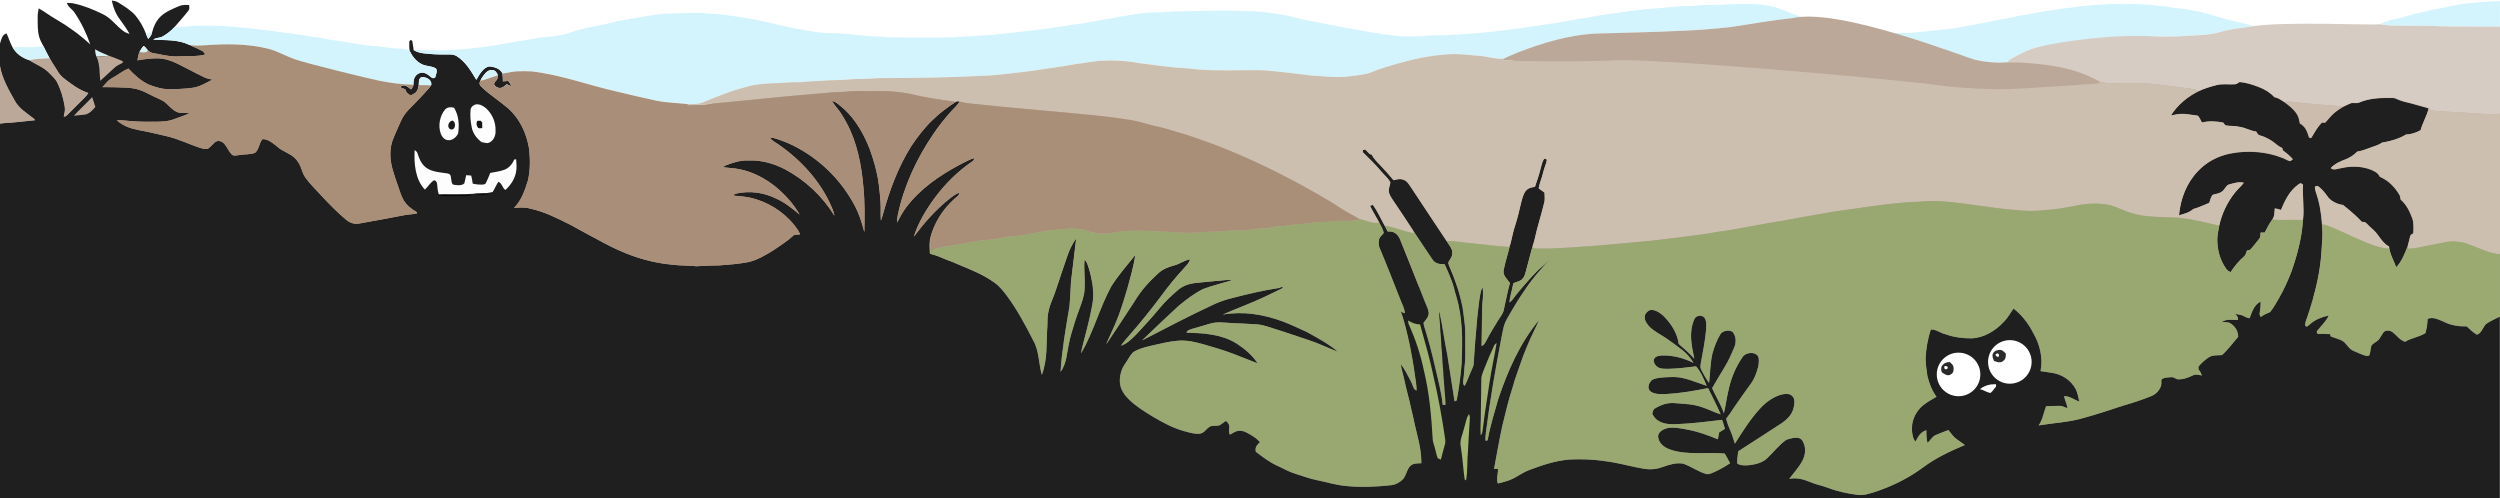 <?xml version="1.0" encoding="UTF-8"?>
<svg id="Ebene_1" data-name="Ebene 1" xmlns="http://www.w3.org/2000/svg" width="1260.04" height="251.1" viewBox="0 0 1260.04 251.1" preserveAspectRatio="none">
  <rect x="0" y="0" width="1260.04" height="251.1" fill="#808080" stroke="none"/>
  <defs>
    <style>
      .cls-1 {
        fill: #fff;
      }

      .cls-2 {
        fill: #fefefe;
      }

      .cls-3 {
        fill: #fdfdfd;
      }

      .cls-4 {
        fill: #99a871;
      }

      .cls-5 {
        fill: #a0b272;
      }

      .cls-6 {
        fill: #a0b173;
      }

      .cls-7 {
        fill: #bba898;
      }

      .cls-8 {
        fill: #bba899;
      }

      .cls-9 {
        fill: #cec1b1;
      }

      .cls-10 {
        fill: #cdbfaf;
      }

      .cls-11 {
        fill: #cdc0b1;
      }

      .cls-12 {
        fill: #a98f79;
      }

      .cls-13 {
        fill: #a98f78;
      }

      .cls-14 {
        fill: #bca999;
      }

      .cls-15 {
        fill: #a3b573;
      }

      .cls-16 {
        fill: #ccbcad;
      }

      .cls-17 {
        fill: #dcf1f6;
      }

      .cls-18 {
        fill: #d3f4fd;
      }

      .cls-19 {
        fill: #d4f4fb;
      }

      .cls-20 {
        fill: #d4f3fb;
      }

      .cls-21 {
        fill: #d9f1f6;
      }

      .cls-22 {
        fill: #dbf2f5;
      }

      .cls-23 {
        fill: #d5f2f8;
      }

      .cls-24 {
        fill: #d6ccc3;
      }

      .cls-25 {
        fill: #1f1f1f;
      }

      .cls-26 {
        fill: #151515;
      }

      .cls-27 {
        fill: #070707;
      }

      .cls-28 {
        fill: #0d0c0a;
      }

      .cls-29 {
        fill: #1a1a1a;
      }

      .cls-30 {
        fill: #9baa71;
      }

      .cls-31 {
        fill: #2c2b29;
      }

      .cls-32 {
        fill: #2a2929;
      }
    </style>
  </defs>
  <polygon class="cls-8" points="0 29.67 105.53 17.97 141.89 22.36 194.21 33.26 281.11 28.09 396.39 30.36 587.49 22.36 700.56 22.36 763.07 20.2 824.7 11.44 887.22 7.58 933.78 26.27 1010.96 20.42 1151.4 16.76 1260.01 18.98 1260.01 159.51 1127.54 146.18 922.69 148.78 672.62 143.46 288.2 141.25 25.01 75.6 0 58.86 0 29.67"/>
  <polygon class="cls-1" points="0 0 1260.01 0 1260.01 18.98 1113.24 19.31 1056.04 24.3 1047.06 24.63 1037.09 24.3 1011.49 31.48 994.52 32.62 907.4 11.67 828.58 19.65 785.35 21.31 757.42 32.62 715.85 29.95 683.6 40.93 555.57 34.28 487.73 40.93 414.57 43.59 377.66 44.59 352.72 54.56 343.07 54.56 194.43 43.92 169.49 36.27 107.64 22.97 0 33.26 0 0"/>
  <g>
    <path class="cls-25" d="M56.35,.3c1.37,.12,2.5,.42,3.64,1.18,2.89,1.86,6.18,3.83,8.4,6.48,2.18,2.71,3.92,5.73,5.14,8.99,.37,.9,.75,1.8,1.14,2.69,.96-1.01,1.7-1.94,1.99-3.34,.76-2.98,1.98-5.73,4.21-7.91,2.46-2.41,6.06-3.88,9.19-5.22,1.7-.82,3.42-.7,5.25-.64,.08,1.08,.39,1.94-.38,2.87-2.21,2.87-4.66,5.57-7.04,8.3-1.71,1.86-3.72,3.43-5.92,4.67-1.54,.88-3.27,.47-4.73,1.63,6.44,.35,12.28-.18,18.31,2.67,2.1,.99,4.27,1.87,6.31,2.98,.8,.4,1.13,1.09,1.57,1.81-4.04,1.16-8.61,.66-12.8,.93-3.56,.26-6.98-.33-10.45-1.08-2.1-.51-4.11-.27-5.68-1.97-.63-.56-1.34-2.11-2.26-2.1-.73,.86-1.29,1.8-1.85,2.77-.65,1.41-.94,2.88-1.12,4.42,3.22-.59,6.54-1,9.82-1.03,3.8-.03,7.24,1.19,10.61,2.82,4.39,2.17,8.68,4.56,13.11,6.68,1.33,.64,2.75,.98,4.2,1.24-3.16,1.69-6.72,3.81-10.33,4.16-4,.53-8.06,.68-12.09,.61-3.26,0-6.6-1.13-9.62-2.29-3.92-1.8-7.33-4.93-10.24-8.06-2.32,.9-4.08,2.35-6.23,3.6-1.32,.85-2.79,1.55-3.98,2.58-1.02,1.01-1.9,2.15-2.91,3.17,3.86-.04,7.72,.08,11.57,.25,2.21,.1,4.38,.31,6.5,.97,2.91,.82,5.26,2.31,7.97,3.57,1.48,.72,3.04,1.32,4.47,2.14,1.37,.8,2.44,1.99,3.57,3.08,1.4,1.34,2.94,2.67,4.94,2.92,1.65,.18,3.34,.1,5.01,.16-2.6,1.32-5.34,2.04-8.07,3.11-2.77,1.11-5.54,1.16-8.47,1.25-4.19,.08-8.38,.02-12.55-.27-2.57-.22-5.11-.53-7.7-.51,3.25,3.06,7.28,4.27,11.57,5.09,4.59,.8,9.08,1.98,13.62,2.99,5.89,1.33,11.69,4.26,17.38,6.04,1.44,.36,3,.87,4.17-.36,1.61-1.28,2.98-3.95,5.39-3.17,2.72,.59,3.85,4.75,5.73,6.57,.92,1.16,2.88,.46,4.13,.38,2.49-.49,5.48-.1,7.76-1.16,2-1.61,2.03-5.14,3.71-6.85,2.69-.13,5.47,2.19,7.45,3.81,2.67,2.47,6.07,3.17,8.72,5.62,1.63,1.58,2.8,3.56,3.49,5.72,.49,1.61,1.14,3.1,2.11,4.48,2.45,3.35,5.56,6.23,8.31,9.35,3.92,4.1,7.88,8.25,12.29,11.85,1.83,1.49,4.16,2.2,6.5,1.7,7.51-1.34,15.01-2.71,22.5-4.17,2.15-.48,4.41-.36,6.52-.93,0-.42-.15-.69-.47-.82-2.57-1.49-4.82-3.27-6.35-5.87-1.29-2.27-2.05-5-2.92-7.46-.74-2.03-1.42-4.06-2.04-6.13-1.71-5.15-2.38-10.57-.79-15.84,1.27-3.55,2.93-6.99,4.45-10.45,.88-1.98,2.11-3.76,3.58-5.36,3.9-4.14,8.17-8.06,11.62-12.59,.68-2.85-2.52-4.3-4.86-4.15-1.65,1.03-1.23,2.41-1.36,4.09-.18,1.24-.61,2.59-1.43,3.56-.75,.67-1.75,1.09-2.63,1.58-1.59-.85-2.15-1.32-2.73-3.07-.88-.34-1.76-.68-2.64-1.03,1.79-2.15,3.95-.21,5.52,1.08,1.39-1.81,1.47-2.43,1.4-4.73,.38-2.32,2.65-4.14,5.01-3.65,1.64,.35,2.64,1.37,3.91,2.36,.59,.64,1.05,.23,1.79,.15,.35-1.3,1.32-3.32,.54-4.56-1.81-1.41-4.7-1.15-6.81-2.1-3.05-1.34-5.11-3.91-6.49-6.88-.31-1.64-.24-3.21-.2-4.86,.26-.24,.52-.49,.77-.73,.25,.2,.49,.4,.74,.59,.25,1.57,.51,3.14,.7,4.71l.3,.11c2.98,1.59,5.98,1.47,9.23,1.81,2.94,.24,5.85,.12,8.79,.16,1.13,.01,2.2,.2,3.2,.74,4.83,3.04,7.14,7.37,10.05,12.03,1.4-2.43,3.45-6.29,6.52-6.73,2.42,.1,5.59,1.14,6.65,3.56,.16,1.31,.2,2.61,.21,3.93,.9-.06,1.79-.12,2.69-.19,.75,.85,1.24,1.56,1.49,2.69-.75-.34-1.49-.7-2.23-1.06-1.05,.87-1.88,1.81-3.33,1.91-1.24,.11-2.18-.58-2.96-1.46-.5-1.53,1.19-2.01,1.56-3.32,.11-.55,.2-1.1,.26-1.66-.55-1.16-1.19-2.56-2.69-2.5-2.57-.64-4.43,2.46-5.66,4.25-.63,1.14-1.4,2.5-.33,3.65,4.02,4.11,9.24,7.43,13.64,11.14,6.05,5.28,9.41,12.6,10.74,20.42,.59,5.28,.66,10.83-.54,16.02-1.61,5.12-3.2,9.99-7.04,13.92,2.76-.23,5.42-.45,8.12,.33,7.5,1.62,14.03,5.03,20.83,8.44,3.07,1.66,6.07,3.43,9.18,5.03,4.92,2.57,9.76,5.45,14.87,7.62,8.44,3.81,17.57,6.39,26.8,7.18,4.02,.55,8.05,.32,12.08,.79,3.85-.13,7.67-.46,11.53-.42,4.97-.38,10.01-.74,14.91-1.71,4.5-1.1,8.81-3.66,12.7-6.11,3.47-2.35,7.06-4.68,10.14-7.53,1.01-.11,2.02-.2,3.03-.3-.3-.66-.59-1.31-.96-1.94-4.97-7.54-12.81-13.18-21.42-15.82-3.69-1.15-7.43-1.47-11.25-1.76,.48-.65,.75-.95,1.61-1.08,6.67-1.47,13.67-.51,19.79,2.48,4.55,1.98,8.23,5.03,12.01,8.17-3.06-5.38-7.4-10.14-12.16-14.07-5.29-4.23-11.68-7.61-18.38-8.86-2.65-.52-5.32-.56-7.99-.98,.25-.24,.5-.47,.76-.7,3.89-1.56,7.77-2.84,12.02-2.69,6.46-.25,12.72,1.52,18.42,4.48,10.15,5.4,18.87,13.59,24.88,23.4-.29-1.43-.69-2.78-1.3-4.1-5.43-12.88-15.45-23.95-26.89-31.81-1.58-1.15-3.21-1.74-4.26-3.43,2.37-.04,4.27,.95,6.45,1.7,1.67,.6,3.3,1.3,4.88,2.08,13.28,6.49,24.4,17.33,31.3,30.39,2.26,4.25,3.67,8.77,4.87,13.41,.15-7.66,.29-15.41-.51-23.04-.91-10.76-3.18-22.21-8.33-31.79-1.06-2.05-2.24-4.04-3.56-5.93-1.28-1.86-2.86-3.34-3.86-5.39,2.35,.57,4.28,2.74,6.15,4.21,5.89,5.41,10.12,12.98,12.94,20.4,2.03,5.67,3.67,11.42,4.44,17.41,.43,2.92,.63,5.86,.88,8.8,.25,3.18-.07,6.36,.19,9.55,.42-1.13,.78-2.26,1.09-3.42,3.28-11.93,7.55-23.43,14.12-33.98,3.21-4.8,6.67-9.38,10.89-13.36,3.51-3.52,7.56-6.42,11.71-9.13l.99-.28,.82,.2c-1.08,1.73-2.49,3.1-3.91,4.54-3.41,3.78-6.61,7.79-9.44,12.03-8.3,12.18-14.69,25.98-17.74,40.44-.29,1.33-.37,2.66-.44,4.02,1.4-2.62,2.74-5.23,4.54-7.62,7.17-9.5,16.81-16.15,27.22-21.68,2.41-1.19,4.66-2.56,7.17-3.3-.19,.9-.26,1.24-1.04,1.75-7.32,5-13.62,11.28-18.9,18.38-4.31,5.9-8.33,12.54-10.52,19.54,5.06-6.77,10.78-13.36,17.39-18.66,1.8-1.4,3.4-2.83,5.6-3.58-.15,1.6-1.58,2.22-2.63,3.26-5.84,5.25-10.25,12.25-12.12,19.9-.4,2.46-.21,5.12-.12,7.6,1.95,.57,3.89,1.13,5.75,1.97,2.77,1.25,5.7,2.09,8.45,3.42,6.44,2.69,12.64,5.05,18.36,9.22,2.48,1.82,4.28,4.09,6.13,6.51,5.17,6.94,9.37,14.76,13.29,22.46,3.02,5.06,2.84,11.85,4.41,17.52,3.1-8.31,2.1-16.07,2.81-24.69,.07-2.65-.07-5.21,.69-7.79,.71-3.55,2.46-6.62,3.52-10.05,1.8-5.59,3.71-11.14,5.61-16.69,1.09-3.41,2.62-6.66,4.72-9.56-.8,7.35-1.83,14.68-2.64,22.02-.34,4.05-.38,8.12-.76,12.17-1.86,11.02-3.8,21.95-4.51,33.12,1.57-2.19,2.44-4.68,2.94-7.31,.75-4.07,1.33-8.1,2.52-12.08,1.19-4.03,2.42-8.04,3.91-11.96,1.15-3.22,2.52-6.58,2.73-10.01,.33-5.07-.46-10.22,0-15.35,1.3,1.24,1.79,3.33,2.35,4.99,1.63,5.7,2.69,12.16,1.53,18.04-1.29,7.18-3.31,14.35-5.1,21.43-.23,.96-.38,1.93-.53,2.9,6.28-10.78,9.32-22.95,15.23-33.77,3.48-5.62,7.96-10.67,12.09-15.83-.76,5.79-2.5,11.5-4.08,17.12-1.83,6.13-3.64,12.21-6.22,18.08-1.4,3.34-3.07,6.55-4.4,9.91,4.77-7.15,9.53-14.3,14.19-21.51,3.3-5.53,7.56-10.32,12.33-14.6,2.31-2.02,5.04-3.03,7.96-3.8,2.8-.74,4.94-2.61,7.88-3.02-.58,1.96-1.93,3.13-3.22,4.61-4.02,4.45-7.89,9-11.4,13.86-5.23,7.01-10.69,13.76-16.47,20.33-1.32,1.55-2.69,3.04-3.8,4.77,3.25-.99,5.95-3.95,8.28-6.3,3.9-4.19,7.73-8.4,11.38-12.81,2.71-3.34,5.89-6.17,9.11-9,2.98-2.53,6.58-3.42,10.39-3.72,5.93-.51,11.86-1.25,17.8-1.55-5.1,1.76-10.47,2.82-15.51,4.76-4.48,2.19-8.55,5.36-12.38,8.51-6.21,5.75-12.37,11.54-18.44,17.43,11.66-6.04,23.31-12.12,35.2-17.7,3.22-1.55,6.43-2.72,9.9-3.57,7.96-2.09,16-3.97,24.14-5.2,.36-.13,.7-.3,1.02-.52,.31,.14,.62,.3,.93,.44-3.3,1.57-6.51,3.28-9.84,4.77-6.77,3.22-13.84,5.66-20.67,8.74,10.44-1.81,20.78-.07,30.61,3.61,4.03,1.55,7.84,3.37,11.79,5.17,5.51,3.06,10.88,5.93,15.75,10-5.16-1.96-10.08-4.42-15.36-6.09-5.37-1.7-10.64-3.67-16.03-5.29-3.26-.97-6.1-2.22-9.5-2.46-4.41-.31-8.82-.47-13.23-.68-3.52-.2-6.69-.72-10.18,.23-3.01,.88-6,1.83-9.03,2.64-1.13,.44-2.74,.62-3.08,2,8.77,.21,17.55,.71,25.22,5.44,4,2.6,8.04,5.93,10.6,10.01-4.17-1.53-8.23-3.33-12.4-4.86-4.76-1.8-9.68-3.23-14.57-4.65-4.24-1.22-8.74-2.27-13.18-1.9-4.67,.4-9.42,1.61-13.98,2.65-2.85,.69-5.98,1.48-8.46,3.09-1.75,1.54-2.78,3.97-4.15,5.85-1.85,2.56-2.72,5.81-2.69,8.94,.12,3.58,1.98,6.46,4.44,8.92,3.65,3.6,8.2,6.43,12.59,9.05,4.92,2.87,9.77,5.52,15.3,7.04,2.5,.65,5.37,1.62,7.96,1.33,2.59-.4,3.31-2.86,5.53-3.78,1.4-.41,3.05,0,4.43-.48,1.14-.59,2.1-1.53,3.2-2.2,.87,.68,1.58,1.49,1.74,2.61,.01,1.56-.49,2.86,.3,4.33,1.64-.87,3.15-2.08,5.1-1.96,1.35-.04,2.51,.47,3.67,1.09,2.37,1.31,4.61,2.52,6.35,4.66-1.49,1.48-2.6,2.55-2.04,4.84,3.4,2.59,6.77,5.18,10.6,6.94,3.08,1.37,5.9,3.11,9.16,4.08,3.73,1.13,7.43,2.62,11.25,3.33,4.82,.98,9.35,2.43,14.3,2.88,7.62,.78,15.46,.44,23.06-.41,1.94-.22,3.8-1.25,5.25-2.52,2.26-1.87,2.3-5.74,4.62-7.5,1.45-1.11,3.43-.92,5.15-1.03,.07-7.21-1.96-13.42-3.52-20.35-.49-2.36-1.05-4.69-1.62-7.03-.95-4.82-2.44-9.48-3.4-14.3-.54-2.8-1.54-5.5-1.87-8.33,2.13,2.65,3.58,5.86,5.2,8.84,.83,1.37,1.08,4.07,2.78,4.53,0-2.87-.58-5.61-.96-8.44-.62-4.74-1.52-9.44-2.41-14.14-1.31-5.85-2.57-11.84-4.67-17.46,.68,.6,1.25,.86,2.16,1.05-.26-2.31-1.23-4.31-2.13-6.41-3.56-8.89-6.98-17.86-10.71-26.67-.46-1.19-.44-2.6-.24-3.84,.21-1.5,1.54-2.31,2.39-3.47-.24-1.79-1.46-3.59-2.22-5.23-1.53-2.83-3.26-5.57-4.67-8.46,.49-.18,.98-.36,1.47-.53,2.37,3.29,3.93,6.94,5.91,10.46,.52,1,1.04,2,1.59,2.98,3.06-.4,5.22,1.36,6.28,4.1,4.21,10.47,8.41,20.97,12.51,31.48,.68,1.7,1.66,3.55,1.84,5.38-.02,2.26-1.43,3.37-2.61,5.05,.1,1.55,.76,3.09,1.2,4.57,2.77,8.99,4.71,18.04,6.85,27.18,.59,3.17,1.37,6.24,1.58,9.47,.44,.09,.88,.18,1.33,.26,.07-2.35-.18-4.64-.45-6.96-.05-3.52-.69-6.93-.66-10.45-.62-3.84-.32-7.68-.91-11.52-.04-3.7-.62-7.32-.68-11.01-.23-2.55-.57-5.05-.38-7.63,1.72,7.42,2.57,15.01,4.14,22.47,1.21,7.73,2.41,15.48,3.62,23.21l1.01-.42c1.19-6.27,2.06-12.58,2.53-18.95,.41-11.28,.63-22.25-2.63-33.21-.93-2.84-1.37-5.73-2.54-8.48-1.07-2.71-2.15-5.42-3.42-8.05-2.39,.03-4.55-.14-6.04-2.25-3.3-4.75-6.41-9.64-9.65-14.43-3.37-5.08-6.63-10.24-10.11-15.24-.96-1.5-2.36-3.28-2.35-5.12-.06-1.46,.81-2.88,.8-4.31-1.14-1.99-3.06-3.6-4.55-5.35-2.89-3.49-6.18-6.64-9.4-9.81,.02-.35,.05-.69,.08-1.04,.43-.08,.87-.16,1.31-.25,.74,.75,1.47,1.5,2.18,2.28,.36,.1,.71,.2,1.07,.3,1.12,2.38,2.97,3.94,4.72,5.83,2.2,2.27,4.22,4.68,6.28,7.07,1.71-.46,3.27-.92,5-.22,1.8,.6,2.56,2.09,3.59,3.54,6.03,9.07,12.05,18.26,18.11,27.3,1.17,1.96,3.32,4.11,2.87,6.52-.08,1.86-1.41,2.81-2.02,4.39,.2,1.22,.84,2.4,1.3,3.55,2.3,5.37,4.13,10.96,5.41,16.66,.81,3.25,1.02,6.59,1.5,9.98,.56,3.76,.27,7.72,.35,11.54-.08,3.4,.2,6.9-.31,10.25-.26,2.08-.21,4.17-.57,6.24-.11,1.33-.63,2.91,.55,3.93,1.35-2.48,2.18-5.14,3.36-7.69,.41-.95,.92-1.92,1.14-2.93,.46-7.93,1.15-15.92,1.86-23.83,.55-4.21,.83-8.73,1.74-12.89,.18-.88,.51-1.64,.98-2.4,.45,3.04,.1,5.98-.21,9-.07,6.87-.26,13.75-.32,20.61,1.57-.59,1.9-1.96,2.69-3.28,1.71-3.36,3.73-6.5,5.68-9.73,.92-1.53,2.31-3.11,2.73-4.85,1.06-4.62,1.91-9.32,3.17-13.88-1.38-2.07-3.65-3.69-3.17-6.46,.83-4.26,2.22-8.43,3.25-12.65,.79-2.78,1.27-5.65,2.1-8.41,1.44-4.36,2.54-8.85,3.56-13.31,.52-1.86,1.04-4.1,2.27-5.63,1.22-1.43,2.83-1.76,4.61-2.01,1.14-3.3,2.26-6.65,3.08-10.05,.36-1.34,.69-2.83,1.49-3.98,.46-.3,.94-.16,1.46,.43-.35,2.13-1.39,4.08-1.84,6.19-.62,2.77-1.82,5.37-2.3,8.16,.99,.7,1.96,1.43,2.94,2.15,.05,1.46,.2,3.01,0,4.45-1.5,6.51-3.67,12.77-5.03,19.31-.25,1.11-.65,2.12-.97,3.22-1.29,4.55-2.37,9.16-3.66,13.7-.32,1.06-.71,2.05-1.52,2.85-1.15,1.27-2.98,1.37-4.47,2.11-.65,3.24-1.75,6.42-2.07,9.71,1.49-.91,2.14-2.3,3.21-3.6,3.58-4.44,7.34-8.76,11.35-12.82,2.87-2.33,5.45-4.96,8.21-7.41-5.51,5.28-10.47,10.98-14.79,17.29-3.39,4.78-6.34,9.83-9.22,14.93-1.86,3.17-2.08,6.49-2.86,10-3,15.61-5.73,31.32-7.7,47.1-.16,1.33-.3,2.71-.26,4.06,.8,.24,1.2,.02,1.2-.64,1.25-6.96,3.4-13.62,5.31-20.4,4.88-14.37,10.8-27.85,20.51-39.67-.65,1.72-1.5,3.33-2.3,4.98-2.78,5.77-5.27,11.66-7.31,17.73-1.19,3.69-2.68,7.23-3.63,11-2.1,6.38-3.63,12.9-5.21,19.42-1.61,7.28-2.86,14.64-4.22,21.97,.66-.05,1.32-.09,1.98-.14,.15,2.46-1.06,5.21-.04,7.45,2.7-.69,5.34-1.32,7.84-2.59,2.68-1.38,4.98-3.1,7.85-4.17,6.65-2.49,13.08-4.71,20.22-5.31,7.17-.39,14.36,.07,21.43,1.29,5.5,.94,10.95,2.48,16.47,3.38,3.09,.49,6.12,.22,9.06-.86,3.2-1.16,7.07-2.41,10.5-1.74,3.99,1.37,7.62,4.1,11.75,5.23,.86,.27,1.92-.21,2.75-.49,3.19-1.3,6.25-3.08,9.15-4.94-.85-1.66-1.75-3.29-2.71-4.89-8.76-.79-18.93,.92-27.24-1.94-3.02-.99-5.95-3-6.33-6.4-.2-2.28,2.16-3.73,4.05-4.33,3.41-.96,7.59,.02,11,.65,5.24,.98,10.16,2.81,15.07,4.83,.2-1.15,.41-2.3,.62-3.45,.96-.62,1.93-1.22,2.91-1.81-.39-1.55-.87-3.06-1.42-4.55-7.96,.96-15.73,1.96-23.77,2.22-3.07,.04-6.09-.18-8.69-1.96-1.29-.8-1.96-1.99-2.72-3.25,.3-1.13,.28-2.14,1.41-2.79,2.92-1.79,6.56-3.04,10.02-2.63,4.84,.4,9.33,.42,13.97,2.14,3.09,1.01,5.97,2.56,9.08,3.48-1.95-4.47-4.19-8.84-6.35-13.2-6.95,1.38-14.03,2.62-21.11,3-2.53,.04-5.67,.27-7.84-1.26-1.61-1.29-1.25-3.34-.18-4.86,.89-1.44,2.55-1.69,4.08-2,2.57-.36,5.2-.47,7.79-.48,5.54,0,11.29,2.79,16.55,4.42-1.43-3.36-2.93-7.04-5.36-9.79-4.62,.62-9.28,1.12-13.94,1.26-1.53,.02-3.26,.04-4.7-.5-1.57-.69-2.89-2.4-2.69-4.17,.77-1.69,2.42-1.98,4.09-2.07,5.48-.2,11.08,1.33,15.98,3.73-1.54-2.44-3.36-4.66-5.65-6.44-2.7-2.08-5.42-4.13-8.24-6.03-2.9-1.96-5.83-3.31-8.38-5.79-1.14-1.33-2.41-2.91-2.32-4.77-.11-1.54,1.22-2.97,2.53-3.55,2.48-.48,4.71,1.08,6.53,2.57,3.97,3.75,7.39,8.94,8.06,14.46,2.75,2.35,5.43,4.75,7.85,7.44-1.39-6.72-2.88-13.31,.02-19.91,.83-2.15,4.4-2.37,5.4-.26,.82,1.5,.62,3.63,.57,5.29-.46,5.7-1.67,11.39-2.68,17.02-.15,1.15-.44,2.19,.12,3.28,1.15,2.34,2.5,4.68,4.01,6.81,.59-4.87,.56-10,1.68-14.75,.9-3.26,2.09-6.52,3.82-9.44,.95-2.16,4.88-2.94,6.53-1.38,1.59,2.09,1.76,5.17,.71,7.54-1.42,3.39-2.91,6.84-4.85,9.97-2.2,3.5-4.2,7.12-6.33,10.67,1.86,4.3,4.44,8.16,5.9,12.64,.92-3.64,1.31-7.39,2.22-11.04,1.22-6.13,3.54-11.94,7.09-17.1,1.43-2.51,6.23-3.14,7.92-.59,.71,1.45,.32,3.52,.15,5.06-.81,3.09-1.82,6.06-3.69,8.69-2.9,4.05-5.87,8.06-8.64,12.2-1.21,1.9-2.48,3.76-3.87,5.54,.5,2.09,1.22,4.07,2.1,6.02,.98,2.12,1.49,4.36,2.28,6.55,3.86-6.1,7.67-12.2,12.61-17.61,2.93-3.2,6.74-6.07,11-7.16,1.75-.35,3.93-.65,5.29,.79,1.56,1.4,1.14,4.05,.73,5.85-.88,3.85-3.75,6.36-6.94,8.4-7.03,4.5-13.96,9.14-21.01,13.59-.21,1.96-.59,3.98-.5,5.95,.1,.6,1.25,.74,1.75,.93,2.52,.51,5.29,.09,7.77-.51,2.04-.54,3.95-1.34,5.5-2.81,3.3-3.05,6.12-6.95,9.8-9.4,1.9-.55,4.38-1.4,6.34-.81,1.56,.46,2.14,1.98,2.62,3.38,.84,2.62,.39,5.33-.79,7.76-1.77,3.55-4.48,6.27-6.77,9.4,3.47-.7,6.8,.08,10.01,1.4,3.21,1.4,6.63,2.03,9.9,3.26,4.68,1.78,9.68,2.78,14.63,3.42,2.98,.4,5.82-.64,8.63-1.48,8.55-2.83,16.75-6.83,24.01-12.18,6.4-4.83,13.96-8.43,21.34-11.47-1.7-1.32-3.59-2.39-5.19-3.82-1.26-1.1-1.99-2.5-3.17-3.7-2.15,.78-4.34,1.63-6.45,2.53-1.91,.87-2.38,2.7-4.09,3.86-.47-2.1-.58-4.17-.51-6.31-2.97,.88-4.09,3.11-5.44,5.65-1.21-1-1.32-2.41-1.64-3.84-.28-1.48-.27-2.97-.12-4.47,.51-3.81,2.37-7.16,5.25-9.69,2.15-1.74,4.63-3.2,7.04-4.53-2.27-3.04-3.69-6.78-4.57-10.45-.45-2.89-.87-5.84-.92-8.77,.2-5,1.08-9.95,2.63-14.71,2.88-.04,4.69,1.82,7.46,2.42,4.17,1.54,8.51,2.07,12.95,2.05,6.25-.12,12.36-3.89,16.47-8.42,2-1.96,3.17-4.37,4.82-6.59,4.12,3.19,7.55,7.56,9.87,12.23,3.36,5.65,5.11,12.8,3.74,19.31,1.82,.25,3.65,.53,5.46,.82,5.16,.66,9.89,3.71,12.33,8.35,.88,1.92,1.3,4.1,1.74,6.16-2.72-.86-4.62-2.73-7.66-2.71,.41,2.11,1.44,3.99,1.74,6.14-1.27-.47-2.64-1.25-4.01-1.25-2.27-.04-4.54,.17-6.81,.18-1.32,3.41-1.6,6.66-3.74,9.68,7.67-1.29,15.78-1.61,23.17-3.91,6.64-1.82,13.16-4,19.7-6.16,4.47-1.25,8.85-2.72,13.17-4.42,2.41-.86,4.14-2.26,5.25-4.59,.79-1.31,.44-2.53,.54-3.95,1.02-1.19,3.3-1.13,4.73-1.27,1.35-.21,2.15,.58,3.32,1.03,2.85,.24,5.25-.74,7.76-1.91,1.61-.86,2.97-.24,4.65,0-.43-1.14-.93-2.09-1.72-3.02-.05-.46-.08-.92-.08-1.38,1.37-1.72,3.33-3.5,5.19-4.7,1.92-1.31,4.54-1,6.76-1.18,3.02-2.82,5.44-6.1,8.12-9.22,.02-2.95-1.79-5.67-4.37-7.03-1.18-.45-2.61-.3-3.86-.42,2.56-1.7,5.09-.99,7.99-1,.4-1.55-.4-1.98-1.28-3.05,1.55,.26,2.99,.31,4.39,1.1,.92,.51,1.8,.89,2.85,1.1,1.27-3.27,2.21-6.71,5.57-8.45,.16,2.16-.25,4.21-.51,6.33,.12,.51,.32,1,.63,1.47,1.42-1.19,3-1.78,4.67-2.49,1.76-2.15,3.17-4.68,4.54-7.1,2.37-4.18,4.34-8.55,6.1-13.02,3-8.38,5.37-17.36,5.93-26.27,.71-5.96-.38-11.8,0-17.75-.77-.5-1.08-1.08-1.99-.36-4.67,3.17-7.02,8.07-9.12,13.11-1.02-.36-2.03-.69-3.11-.8-.13,2.03,.02,3.83-1.23,5.57-1.52,2.07-2.65,4.32-3.82,6.59-.69,0-1.37-.01-2.06-.01-.12,1.2,.09,2.22-.77,3.2-1.44,1.83-2.86,3.71-4.43,5.44-.58,.13-1.14,.29-1.7,.47-.49,1.1-.48,2.16-1.49,2.95-2.66,2.28-4.85,5.01-6.76,7.94-.8-.44-1.57-.76-2.11-1.53-3.38-4.61-4.76-10.22-4.59-15.89,.2-1.99,.58-3.98,.94-5.95,1.29-6.03,4.04-11.83,7.9-16.64,1.38-1.8,3.12-3.23,4.51-5.02-2.55-.71-5.57,.33-8.05,1.06-1.16,.9-1.75,2.58-3.06,3.41-1.39,1.05-2.91,1.07-4.5,1.55-1.01,1.01-1.33,2.77-1.79,4.09-2.71,1.07-5.2,2.36-8.04,3.1-2.11,1.83-4.61,2.48-7.24,3.19,.75-8.29,3.76-16.24,9.58-22.3,4.25-4.56,9.91-7.56,15.99-8.82,8.75-1.8,18.24-1.19,26.57,2.1,1.31,.44,2.68,1.53,4.04,1.62,.41-.27,.81-.56,1.19-.87-1.53-1.7-3.24-3.15-5.08-4.51-.07-.38-.14-.76-.2-1.14-1.01-.46-1.95-1-2.8-1.72-2.48-2.11-5.26-3.81-8.42-4.65-1.16-.23-1.37-1.14-2-1.99-2.78-.3-5.11-1.8-7.87-2.27-2.53-.67-5.12-.41-7.66-.83-.37-.44-.72-.91-1.05-1.39-3.47-.72-7.27-.94-10.72-.04-.63-1.15-1.19-2.44-2.04-3.45-3.8-.44-7.03-1.38-10.83-.65l-.12,.02c-.89,.19-1.79,.37-2.68,.54,3.45-5.38,8.26-9.41,13.94-12.25,2.96-1.41,6-2.29,9.15-3.11,2.92-.79,6.34-.17,9.34-.42,.77-.06,1.48-.7,2.13-1.09,3.41,.15,6.77,1.34,9.95,2.55,2.93,1.14,5.55,2.71,7.69,5.04,1.94,.35,3.39,1.44,5.03,2.47,2.28,1.66,4.71,3.58,6.26,5.97,1.01,1.5,1.24,3.11,1.6,4.84,2.59,1.4,3.59,3.73,4.4,6.41,.12,.89,1.16,1.37,1.6,.4,1.52-2.6,2.94-5.17,5.11-7.3,.54,.02,1.08,.05,1.61,.08,1.33-1.36,2.47-2.91,3.83-4.22,1.63-1.48,3.46-2.75,5.37-3.84,1.22-.57,2.41-1.26,3.67-1.71,1.38-.46,3.04,.24,4.34-.41,5.29-2.28,11.34-2.37,17-2.28,.97,.02,1.92,.61,2.82,.94,2.15,.93,4.34,1.25,6.58,1.88,2.85,.77,5.7,1.59,8.55,2.39-.91,3.9-3.03,7.24-4.09,11.09-2.3,1.22-4.67,2.15-7.31,2.17-3.63,2.19-7.98,3.43-12.13,4.08-1.44,1.05-3.07,1.59-4.75,2.14-2.63,.86-4.97,2.02-7.73,2.4-1.72,1.69-3.64,3.04-5.92,3.91-2.64,.94-5.49,2.28-7.44,4.36,1.65,1.41,3.72,.14,5.59-.05,4.88-1.07,9.84-.96,14.55,.78,1.93,.83,3.71,1.6,4.62,3.64,4.37,1.83,7.63,5.23,9.98,9.27,.32,.66,.36,1.49,.51,2.21,2.95,2.53,4.54,5.9,5.87,9.46,.87,2.39,.63,5.06,.53,7.57-.6,.43-1.36,.64-1.57,1.4-.47,1.7-.77,3.44-1.3,5.12-1.41,3.61-3.03,7.82-5.79,10.62-1.32-3.64-3.21-6.51-3.59-10.39-3.85-2.1-5-5.87-8.17-8.65-1.18-1.03-2.27-2.13-3.39-3.21-.62-.69-1.37-.48-2.21-.64-2.85-3.13-6.18-5.84-9.46-8.51-3-.34-6.41-2-8.05-4.62-1.3-1.81-2.83-3.6-4.64-4.93-.49-.05-.98,.05-1.47,.32,.09,.99,.22,1.98,.57,2.92,1.86,5.19,2.66,10.61,3.05,16.09,.35,3.67,.27,7.42-.1,11.09-.46,12.21-3.36,23.73-7.25,35.25-.48,1.42-1.3,3.1-1.16,4.62,1.07,1.25,1.59-.25,2.55-.81,2.69-2.33,5.89-3.5,9.32-4.26-1.31,2.97-4.06,5.44-6.06,8.02,.12,.42,.23,.83,.35,1.25,2.15-.04,4.28-.03,6.43,.1l.26,1.19c2.03,.79,4.67,1.31,6.5,2.6,1.82,1.5,2.8,3.84,5.13,4.73,1.99,.81,3.95,1.82,6.04,2.38,.63,.19,1.18,.15,1.65-.09,.89-1.53,.54-3.76,1.39-5.32,1.36-1.36,3.1-1.73,4.09-3.54,1.04-1.38,1.73-3.94,3.87-3.68,2.03-.21,3.41,1.55,4.75,2.78,1.2,1.26,2.38,2.15,3.98,2.84,3.28-1.95,7.06-2.37,10.32-4.36,.64-2.35,1.05-4.67,1.08-7.12,2.44-1.32,5.61,.29,7.94,1.24,3.68,1.94,7.72,2.54,11.84,2.47,1.58,1.47,3.21,3.14,5.13,4.16,2.2-.54,3.11-3.92,4.53-5.33,2.13-1.53,4.68-2.55,7-3.76v91.49H0V62.33c2.74-.49,5.5-.41,8.25-.77,3.1-.36,6.21-.61,9.3-.97-.07-.34-.22-.59-.46-.77-3.5-2.72-7.77-5.28-9.82-9.38-2.98-5.28-6.3-11.15-7.28-17.19v-11.23c.61-1.95,1-4.58,3.32-5.19,1.1,2.33,1.78,4.78,3.03,7.02,1.89,3.32,4.92,5.37,8.51,6.51,3.55,2.31,7.28,3.54,10.19,6.65,1.18,1.32,2.68,2.55,3.54,4.1,2.11,3.99,3.31,8.27,4.05,12.7,.31,1.79-.18,3.32-.51,5.04,.71-.15,1.2-.31,1.71-.85,2.95-2.91,5.83-5.89,8.8-8.77,.73-.69,1.32-1.49,1.87-2.32-3.13-1.13-5.71-2.53-8.37-4.51-2.52-1.86-5.69-3.8-7.13-6.63-1.27-2.17-2.77-4.21-4.01-6.41-1.14-2.02-2.09-4.12-3.16-6.17-.72-1.43-1.57-2.92-2.04-4.45-.96-3.33-.75-6.53-.81-9.95-.03-1.56,.21-3.06,.54-4.58,2.89,1.59,5.49,3.66,8.37,5.29,6.32,3.66,12.26,7.92,17.61,12.9-1.94-5.63-4.58-11.13-7.94-16.05-1.15-1.8-3.36-2.83-3.83-4.88,1.21,.02,2.42,.03,3.61,.31,5.09,1.1,9.99,3.15,14.64,5.43,4.28,2.15,6.52,5.78,10.3,8.51,.91,.69,1.95,1.04,3.03,1.36-1.43-2.51-3.14-4.92-4.84-7.24-2.13-2.75-3.43-6.16-4.13-9.55h0Z"/>
    <path class="cls-18" d="M1260.01,.56V13.43c-9.36-.04-18.67-.08-28.01-.12-7.93-.48-15.86-.22-23.8-.39-2.98,.08-5.87-.24-8.81-.67,4.28-2.31,8.72-2.62,13.27-4.05,4.36-1.24,8.8-2.16,13.2-3.26,5.4-.81,10.58-2.43,16.02-3.04,6.01-.66,12.08-1.19,18.14-1.34h0Z"/>
    <path class="cls-18" d="M871.14,2.16c4.55-.27,9.16-.08,13.73-.13,4.28,.38,8.73,.96,12.73,2.61,3.45,1.09,6.35,2.93,9.96,3.52-1.32,.49-2.61,.88-4.03,.96-10.51,1.05-20.86,3-31.3,4.53-8.93,1.02-17.93,1.68-26.91,1.96-13.9,.72-27.84,.86-41.74,1.33-13.22,.81-25.84,4.62-38.14,9.33-2.53,1.09-5.14,2.07-7.59,3.33-4.2,.31-7.83-1.11-11.95-1.42-5.11-.43-10.33-1.12-15.38-.86-12.01,.66-23.2,3.64-34.58,7.31-2.35,.74-4.54,1.89-6.91,2.49-3.11,.72-6.33,1.03-9.49,1.45-6.25,.75-11.93-.16-18.16-.46-6.97-.77-13.94-1.8-20.93-2.36-4.2-.56-8.29-.33-12.64-.37-9.59,.09-19.12,.36-28.66-.86-8.45-.41-16.79-1.6-25.16-2.73-6.53-1.21-13.17-1.53-19.78-1.12-4.08,.38-8.1,1.19-12.18,1.64-7.07,1.37-14.21,2.17-21.32,3.33-8.89,1.08-17.97,2.4-26.92,2.63-16.8,.9-33.7,1.07-50.53,1.11-2.41,.02-4.8,.31-7.21,.39-3.1,.12-6.18,.02-9.27,.35-3.3,.36-6.59,.19-9.89,.4-4.4,.42-8.78,.38-13.18,.88-5.34-.08-10.6,.56-15.93,.63-2.57,.13-5.17,.39-7.7,.82-9.03,1.94-17.36,5.2-25.84,8.77-2.21,.98-4.59,.74-6.98,.88-5.48-.66-10.91-.66-16.35-1.77-6.52-1.36-12.99-2.96-19.48-4.47-14.85-3.34-28.11-8.44-43.39-10.31-2.19-.14-4.4-.09-6.6-.06-2.84,0-5.37,.79-8.18,1.15-1.05-2.42-4.23-3.47-6.65-3.56-3.06,.44-5.12,4.31-6.52,6.73-2.91-4.66-5.22-8.99-10.05-12.03-1-.54-2.08-.73-3.2-.74-2.94-.04-5.85,.07-8.79-.16-3.25-.34-6.25-.23-9.23-1.81,2-.58,3.89-.22,5.93-.14,14.43,.46,29.11-1.33,43.28-3.99,3.1-.77,6.31-.82,9.41-1.56,4.5-1.22,9.19-.94,13.78-1.88,4.17-.41,7.75-2.3,11.79-3.21,3.06-.68,6.09-1.43,9.18-1.96,4.39-.76,8.67-2.13,13.06-2.83,8.26-1.1,15.71-3.27,24.17-3.1,5.6-.25,11.13-.62,16.73-.04,5.44,.25,10.85,.81,16.22,1.74,9.63,1.23,18.54,3.85,27.98,5.77,6.09,1.02,11.95,2.38,18.16,2.43,5.78-.12,11.24,.9,17.03,1.23,4.2,.47,8.42,.49,12.63,.91,9.88,.16,19.77,.11,29.66,.04,2.58,.03,5.12-.38,7.69-.48,4.43,.05,8.74-.76,13.18-.69,7.87-.87,15.76-1.6,23.61-2.61,7.93-.88,15.74-2.42,23.66-3.35,6.95-1.33,13.94-2.48,20.92-3.73,5.04-.96,10.17-1.6,15.3-1.8,4.23,.12,8.4-.65,12.63-.51,11.19-.13,22.29-.68,33.5-.09,6.25-.12,12.28,.9,18.41,1.9,5.12,.75,9.92,2.67,15.09,3.22,5.13,1.01,10.24,2.18,15.38,3.13,8.3,1.22,16.35,3.2,24.72,3.94,5.02,.86,10.29,.52,15.37,.35,4.39-.58,8.78-.23,13.18-.51,10.61-.57,21.22-1.44,31.74-2.91,8.69-1.03,17.29-2.58,25.94-3.84,2.76-.39,5.47-1.08,8.23-1.46,6.06-.88,12-2.25,18.12-2.84,7.26-1.06,14.65-2.14,21.99-2.52,3.29-.35,6.59-.55,9.88-.92,2.85-.28,5.67,.06,8.51-.31,5.39-.8,10.79,.04,16.21-.7h.05Z"/>
    <path class="cls-18" d="M1063.92,1.98c4.58,0,9.16-.06,13.73,.02,4.9,.44,9.83,.77,14.71,1.36,4.33,.93,8.73,.87,13.03,1.97,5.86,.82,11.18,2.95,16.91,4.4,4.34,1.35,8.97,1.81,13.19,3.47-5.21,.96-10.39,1.19-15.57,2.67-5.66,1.86-12.19,1.88-18.1,2.19-4.6,.48-9.11,.32-13.73,.38-11.34,.16-22.22-.48-33.51,1.2-2.75,.37-5.18,1.57-7.89,2.07-5.61,1.02-11.18,.13-16.82,1.34-3.64,.83-7.38,1.87-10.66,3.67-2.78,1.51-5.55,2.3-7.72,4.75-5.39,.26-10.32-.11-15.6-1.26-3.84-.57-7.92,.96-11.35-.83-3.21-1.84-10-1.92-13.52-3.11-4.48-1.21-6-2.86-10.64-3.32-3.94,.14-6.27-4.05-9.76-5.84,3.37-.75,6.48-.34,10.05-.53,7.84-.25,15.55-1.43,23.34-2.2,14.98-2.47,29.78-5.9,44.78-8.41,4.99-.57,9.85-1.73,14.86-2.12,6.74-1.02,13.5-1.48,20.29-1.88h-.01Z"/>
    <path class="cls-18" d="M98.33,12.96c4.39-.08,8.79,0,13.18,.07,16.89,1.14,33.54,3.54,50.25,6.1,5.15,1.1,10.41,1.64,15.59,2.58,4.58,.82,9.16,1.44,13.8,1.7,3.13,.4,6.18,.97,9.35,1.02,1.91,.19,4.42,.05,6.03,1.21,1.37,2.97,3.43,5.54,6.49,6.88,2.11,.95,4.99,.69,6.81,2.1,.77,1.24-.19,3.26-.54,4.56-.73,.08-1.19,.48-1.79-.15-1.27-.98-2.26-2.01-3.91-2.36-2.36-.49-4.63,1.33-5.01,3.65-.17,.77-.23,1.58-.35,2.37-5.71-.07-11.47-.91-17.08-2-5.27-1.02-10.43,2.54-15.24,.23-3.52-1.66-7-3.12-10.97-2.94-5.67,.2-10.84-6.11-16.17-8.05-4.54-1.58-8.45-3.94-13.01-5.21-10.8-2.75-21.44-2.67-32.48-1.9-2.63,.12-5.1,.32-7.72-.15-6.04-2.86-11.87-2.32-18.31-2.67,1.47-1.16,3.2-.75,4.73-1.63,2.2-1.24,4.2-2.81,5.92-4.67,3.5-.01,6.95-.44,10.44-.74h0Z"/>
    <path class="cls-17" d="M76.66,16.3c-.29,1.4-1.03,2.33-1.99,3.34-.39-.9-.77-1.79-1.14-2.69,1.04-.23,2.09-.44,3.13-.65Z"/>
    <path class="cls-20" d="M21.85,23.18c1.08,2.05,2.02,4.15,3.16,6.17-3.36,.23-6.87,.18-10.14,1.01-3.59-1.14-6.61-3.19-8.51-6.51,5.14-.44,10.46,.4,15.49-.67Z"/>
    <path class="cls-21" d="M72.25,23.24c.92-.02,1.63,1.54,2.26,2.1-.39,1.46-3.06,1.38-4.1,.68,.56-.97,1.11-1.91,1.85-2.77h-.01Z"/>
    <path class="cls-22" d="M47.92,24.83c2.21,1.37,4.6,2.25,6.98,3.26-2.08,.29-4.16,.41-6.27,.47-.54-1.21-.64-2.42-.71-3.73Z"/>
    <path class="cls-8" d="M1047.98,37.36c-2.32-.74-4.53-.67-6.57-2.17-6.77-1.91-13.42-2.46-20.34-3.46-3.16-.36-6.39-.13-9.58-.25-5.39,.26-10.32-.11-15.6-1.26-3.84-.57-68.33-26.56-92.36-21.11-10.51,1.05-20.86,3-31.3,4.53-8.93,1.02-17.93,1.68-26.91,1.96-13.9,.72-27.84,.86-41.74,1.33-13.22,.81-25.84,4.62-38.14,9.33-2.53,1.09-5.14,2.07-7.59,3.33-.29,.33-.57,.66-.85,1,4.37-.19,8.7,.3,13.07,.2,13.18,.26,26.38,.19,39.55-.21,4.4-.3,8.78-.23,13.19-.18,4.37,.11,8.43,1.19,12.67,2.04,3.81,1.53,7.38,3.13,11.48,3.75,4.93,.69,9.86,1.37,14.84,1.65,3.33,.15,6.53,.92,9.88,.79,2.97-.14,5.83,.6,8.79,.57,5.49-.03,10.99-.05,16.48,.02,2.42,.05,4.74-.47,7.14-.6,3.45-.18,6.97,0,10.44-.06,10.71-.21,21.37-.32,32.04,.7,10.23,.87,20.43,1.95,30.54,3.75,8.91,1.13,17.96,1.72,26.95,1.9,10.06,.27,20.29-.66,30.38-1.27,7.28-.41,14.54-.96,21.81-1.47,.97,0,1.69-.41,2.49-.88-3.59-1.29-7.12-2.77-10.76-3.93h0Z"/>
    <path class="cls-14" d="M54.9,28.09c2.32,.93,4.77,1.68,7,2.81l-.03,.7c-1.41,.86-2.89,1.34-4.12,2.52-2.38,2.24-4.83,4.39-7.21,6.62-.54-4.28-.04-8.15-1.91-12.19,2.1-.05,4.19-.18,6.27-.47h0Z"/>
    <path class="cls-8" d="M25.01,29.36c1.24,2.2,2.74,4.23,4.01,6.41,1.44,2.84,4.62,4.78,7.13,6.63,2.66,1.98,5.25,3.38,8.37,4.51-.55,.83-1.15,1.63-1.87,2.32-2.97,2.88-5.85,5.87-8.8,8.77-.52,.54-1,.7-1.71,.85,.34-1.72,.82-3.26,.51-5.04-.74-4.44-1.93-8.71-4.05-12.7-.86-1.55-2.36-2.78-3.54-4.1-2.92-3.11-6.65-4.34-10.19-6.65,3.27-.83,6.79-.77,10.14-1.01h0Z"/>
    <path class="cls-24" d="M1232,13.31c-7.93-.48-15.86-.22-23.8-.39-2.98,.08-5.87-.24-8.81-.67-4.81,.52-47.99-1.49-63.88,.95-5.21,.96-10.39,1.19-15.57,2.67-5.66,1.86-12.19,1.88-18.1,2.19-4.6,.48-9.11,.32-13.73,.38-25.65-1.69-52.58,3.4-58.22,4.61-3.64,.83-7.38,1.87-10.66,3.67-2.78,1.51-5.55,2.3-7.72,4.75,3.19,.12,6.42-.11,9.58,.25,26.19,1.65,34.08,8.27,37.67,9.56,3.4,.94,6.66,.6,10.13,.67,4.22,.09,8.37-.25,12.59,.03,7.87,.67,15.65,1.89,23.48,2.83,1.09,.18,2.18,.69,3.18,1.12,2.96-1.41,6-2.29,9.15-3.11,2.92-.79,6.34-.17,9.34-.42,.77-.06,1.48-.7,2.13-1.09,3.41,.15,6.77,1.34,9.95,2.55,2.93,1.14,5.55,2.71,7.69,5.04,1.94,.35,3.39,1.44,5.03,2.47,1.8-.3,3.55-.11,5.34,.15,8.12,.94,16.31,1.45,24.45,2.16,1.22-.57,2.41-1.26,3.67-1.71,1.38-.46,3.04,.24,4.34-.41,5.29-2.28,11.34-2.37,17-2.28,.97,.02,1.92,.61,2.82,.94,2.15,.93,4.34,1.25,6.58,1.88,2.85,.77,5.7,1.59,8.55,2.39,.43,.37,.84,.76,1.27,1.13,2.34,.44,4.77,.38,7.14,.63,8.23,.49,16.48,.97,24.71,1.54,.95,.04,1.84-.2,2.74-.47V13.43c-9.36-.04-18.67-.08-28.01-.12h-.03Z"/>
    <path class="cls-8" d="M0,33.26c.98,6.03,4.3,11.91,7.28,17.19,2.04,4.09,6.31,6.65,9.82,9.38,.24,.19,.39,.44,.46,.77-3.09,.36-6.21,.61-9.3,.97-2.75,.37-5.51,.28-8.25,.77v-29.08H0Z"/>
    <path class="cls-23" d="M248.28,35.39c1.5-.05,2.14,1.35,2.69,2.5-2.82,.86-5.54,1.98-8.38,2.78l.03-1.04c1.22-1.79,3.09-4.88,5.66-4.25h0Z"/>
    <path class="cls-19" d="M212.44,38.85c2.35-.15,5.54,1.31,4.86,4.15-2.08-.07-4.15-.1-6.22-.07,.13-1.68-.3-3.05,1.36-4.09h0Z"/>
    <path class="cls-7" d="M46.46,48.97c.59,1.64,1.1,3.29,1.6,4.95-1.42,1.63-2.96,3.41-5.19,3.84-1.88,.24-3.78,.31-5.66,.59,2.57-2.83,5.4-5.4,8.04-8.16,.4-.41,.8-.81,1.2-1.22h0Z"/>
    <path class="cls-16" d="M1151.4,51.36c1.8-.3,3.55-.11,5.34,.15,8.12,.94,16.31,1.45,24.45,2.16-1.91,1.09-3.74,2.36-5.37,3.84-1.37,1.32-2.5,2.86-3.83,4.22-.54-.03-1.08-.05-1.61-.08-2.17,2.14-3.59,4.71-5.11,7.3-.44,.98-1.48,.49-1.6-.4-.81-2.68-1.81-5.01-4.4-6.41-.36-1.72-.59-3.34-1.6-4.84-1.55-2.39-3.97-4.31-6.26-5.97h0v.03Z"/>
    <path class="cls-2" d="M239.96,52.58c2.04-.18,3.71,.9,5.19,2.16,3.04,2.88,4.78,6.95,4.61,11.17,.21,2.62-1.34,5.84-4.17,6.24-.94-.1-1.87-.31-2.8-.48-2.42-1.78-4.21-4.12-4.96-7.06-.62-3.11-.98-6.16-.65-9.33,.25-1.5,1.4-2.31,2.78-2.71h0Z"/>
    <path class="cls-3" d="M228.89,54.33c2.34,3.99,2.65,8.35,2.03,12.85-.81,1.94-2.96,3.76-5.19,3.46-1.6-.08-3.06-1.74-3.55-3.19-1.48-4.14-.57-8.91,2.18-12.32,1.29-1.23,2.9-1.27,4.53-.81h0Z"/>
    <path class="cls-10" d="M1224.15,54.49c.43,.37,.84,.76,1.27,1.13,2.34,.44,4.77,.38,7.14,.63,8.23,.49,16.48,.97,24.71,1.54,.95,.04,1.84-.2,2.74-.47v70.83c-5.65-.49-10.28-3.07-15.51-4.97-4.12-1.58-8.75-1.94-13.06-.93-3.73,.85-7.53,1.4-11.27,2.25-2.09,.48-4.21,.81-6.37,.83l-.24-1.3c.52-1.69,.83-3.42,1.3-5.12,.2-.76,.97-.97,1.57-1.4,.09-2.5,.34-5.17-.53-7.57-1.33-3.56-2.92-6.94-5.87-9.46-.14-.72-.18-1.54-.51-2.21-2.35-4.04-5.61-7.44-9.98-9.27-.91-2.04-2.69-2.81-4.62-3.64-4.71-1.74-9.67-1.85-14.55-.78-1.87,.19-3.94,1.47-5.59,.05,1.94-2.07,4.8-3.42,7.44-4.36,2.27-.86,4.19-2.21,5.92-3.91,2.76-.38,5.11-1.54,7.73-2.4,1.68-.55,3.3-1.09,4.75-2.14,4.16-.65,8.51-1.89,12.13-4.08,2.64-.02,5.01-.95,7.31-2.17,1.06-3.84,3.18-7.19,4.09-11.09h0Z"/>
    <path class="cls-10" d="M1150.58,75.76c-.07-.38-.14-.76-.2-1.14-1.01-.46-1.95-1-2.8-1.72-2.48-2.11-5.26-3.81-8.42-4.65-1.16-.23-1.37-1.14-2-1.99-2.78-.3-5.11-1.8-7.87-2.27-2.53-.67-5.12-.41-7.66-.83-.37-.44-.72-.91-1.05-1.39-3.47-.72-7.27-.94-10.72-.04-.63-1.15-1.19-2.44-2.04-3.45-3.8-.44-7.03-1.38-10.83-.65l-.12,.02c-.89,.19-1.79,.37-2.68,.54,3.45-5.38,8.26-9.41,13.94-12.25-1.01-.43-2.09-.94-3.18-1.12-7.83-.94-15.61-2.16-23.48-2.83-4.22-.28-8.38,.06-12.59-.03-3.47-.07-6.73,.27-10.13-.67-.81,.47-1.53,.87-2.49,.88-7.27,.51-14.53,1.06-21.81,1.47-10.09,.62-20.32,1.55-30.38,1.27-8.99-.18-18.03-.77-26.95-1.9-10.11-1.8-114.74-11.46-154.3-12.61-4.41-.05-8.79-.12-13.19,.18-13.17,.41-26.38,.47-39.55,.21-4.37,.1-8.7-.39-13.07-.2,.28-.34,.57-.67,.85-1-4.2,.31-7.83-1.11-11.95-1.42-5.11-.43-10.33-1.12-15.38-.86-12.01,.66-23.2,3.64-34.58,7.31-2.35,.74-4.54,1.89-6.91,2.49-3.11,.72-6.33,1.03-9.49,1.45-6.25,.75-11.93-.16-18.16-.46-6.97-.77-13.94-1.8-20.93-2.36-4.2-.56-8.29-.33-12.64-.37-9.59,.09-19.12,.36-28.66-.86-8.45-.41-16.79-1.6-25.16-2.73-6.53-1.21-13.17-1.53-19.78-1.12-4.08,.38-8.1,1.19-12.18,1.64-7.07,1.37-14.21,2.17-21.32,3.33-8.89,1.08-17.97,2.4-26.92,2.63-16.8,.9-33.7,1.07-50.53,1.11-2.41,.02-4.8,.31-7.21,.39-3.1,.12-6.18,.02-9.27,.35-3.3,.36-6.59,.19-9.89,.4-4.4,.42-8.78,.38-13.18,.88-5.34-.08-10.6,.56-15.93,.63-2.57,.13-5.17,.39-7.7,.82-9.03,1.94-17.36,5.2-25.84,8.77-2.21,.98-4.59,.74-6.98,.88-.35,.14-.7,.29-1.05,.44,3.4-.02,6.95,.14,10.27-.42,2.37-.36,4.75-.58,7.13-.76,7.88-.66,15.74-1.59,23.62-2.31,11.14-1.18,22.33-2.02,33.49-3.02,1.83-.1,3.67-.03,5.5-.23,5.06-.64,10.27-.18,15.38-.32,6.01-.21,12.09,.38,17.99,1.55,7.34,1.77,14.79,2.82,22.27,3.8l.99-.28,.82,.2c4.14,1.19,8.61,1.22,12.87,1.75,10.05,1.16,20.13,1.89,30.2,2.88,14.86,1.46,29.51,2.39,44.26,4.9,4.42,.82,8.64,2.42,13.08,3.22,2.75,.67,5.47,1.47,8.16,2.32,7.24,1.96,14.32,4.64,21.36,7.22,17.52,6.84,34.47,15.17,50.76,24.55,3.42,2.09,6.94,3.93,10.23,6.22,3.49,2.3,7.21,4.28,10.87,6.31,3.49,.49,6.03,2.46,9.75,1.67-1.53-2.83-3.26-5.57-4.67-8.46,.49-.18,.98-.36,1.47-.53,2.37,3.29,3.93,6.94,5.91,10.46,5.01,.94,9.65,3,14.68,3.87l-.16-1.07c-3.37-5.08-6.63-10.24-10.11-15.24-.96-1.5-2.36-3.28-2.35-5.12-.06-1.46,.81-2.88,.8-4.31-1.14-1.99-3.06-3.6-4.55-5.35-2.89-3.49-6.18-6.64-9.4-9.81,.02-.35,.05-.69,.08-1.04,.43-.08,.87-.16,1.31-.25,.74,.75,1.47,1.5,2.18,2.28,.36,.1,.71,.2,1.07,.3,1.12,2.38,2.97,3.94,4.72,5.83,2.2,2.27,4.22,4.68,6.28,7.07,1.71-.46,3.27-.92,5-.22,1.8,.6,2.56,2.09,3.59,3.54,6.03,9.07,12.05,18.26,18.11,27.3,3.99-.01,7.81,.76,11.79,1.09,6.45,.59,12.89,1.49,19.34,1.91,.29-.31,.57-.62,.84-.93,.79-2.78,1.27-5.65,2.1-8.41,1.44-4.36,2.54-8.85,3.56-13.31,.52-1.86,1.04-4.1,2.27-5.63,1.22-1.43,2.83-1.76,4.61-2.01,1.14-3.3,2.26-6.65,3.08-10.05,.36-1.34,.69-2.83,1.49-3.98,.46-.3,.94-.16,1.46,.43-.35,2.13-1.39,4.08-1.84,6.19-.62,2.77-1.82,5.37-2.3,8.16,.99,.7,1.96,1.43,2.94,2.15,.05,1.46,.2,3.01,0,4.45-1.5,6.51-3.67,12.77-5.03,19.31-.25,1.11-.65,2.12-.97,3.22l.32,1.1c6.54,.45,12.73-.13,19.21-.42,9.5-.62,19-1.39,28.47-2.31,13.29-1.07,26.44-2.83,39.65-4.6,2.74-.48,5.45-1.03,8.23-1.31,10.25-1.6,20.42-3.79,30.68-5.36,8.44-1.57,16.88-3.11,25.35-4.52,11-1.45,21.89-3.34,32.96-4.32,4.38-.59,8.79-.45,13.18-.9,8.3-.44,17.02,.9,25.24,2.01,6.8,.81,13.49,2.08,20.35,2.41,4.9,.62,9.92,.66,14.82,.02,4.82-.27,9.54-1.12,14.28-1.99,5.72-1.23,11.8-1.77,17.58-.58,4.03,.88,7.4,2.93,11.31,4.06,7.51,2.47,16.58,1.81,24.39,2.48,6.86,.63,13.35,2.47,20.03,3.94,1.29-6.03,4.04-11.83,7.9-16.64,1.38-1.8,3.12-3.23,4.51-5.02-2.55-.71-5.57,.33-8.05,1.06-1.16,.9-1.75,2.58-3.06,3.41-1.39,1.05-2.91,1.07-4.5,1.55-1.01,1.01-1.33,2.77-1.79,4.09-2.71,1.07-5.2,2.36-8.04,3.1-2.11,1.83-4.61,2.48-7.24,3.19,.75-8.29,3.76-16.24,9.58-22.3,4.25-4.56,9.91-7.56,15.99-8.82,8.75-1.8,18.24-1.19,26.57,2.1,1.31,.44,2.68,1.53,4.04,1.62,.41-.27,.81-.56,1.19-.87-1.53-1.7-3.24-3.15-5.08-4.51h0v.07Z"/>
    <path class="cls-29" d="M227.45,60.97l.51-.21c2.22,.63,1.68,5.41-1.07,4.36-1.61-.95-1-3.48,.56-4.14h0Z"/>
    <path class="cls-26" d="M240.52,60.89c.58-.02,1.16-.03,1.74-.04,.26,.3,.53,.6,.79,.91,0,.94,0,1.88,0,2.82-.63-.01-1.43,.19-2.02-.06-.93-1.27-1.14-2.13-.49-3.62h0Z"/>
    <path class="cls-13" d="M674.6,104.24c-3.29-2.29-6.82-4.13-10.23-6.22-16.29-9.38-33.25-17.71-50.76-24.55-7.04-2.58-14.12-5.27-21.36-7.22-2.7-.85-5.41-1.65-8.16-2.32-4.44-.8-8.66-2.4-13.08-3.22-14.75-2.51-29.4-3.44-44.26-4.9-10.07-.99-20.15-1.72-30.2-2.88-4.26-.53-8.74-.56-12.87-1.75-1.08,1.73-2.49,3.1-3.91,4.54-3.41,3.78-6.61,7.79-9.44,12.03-8.3,12.18-14.69,25.98-17.74,40.44-.29,1.33-.37,2.66-.44,4.02,1.4-2.62,2.74-5.23,4.54-7.62,7.17-9.5,16.81-16.15,27.22-21.68,2.41-1.19,4.66-2.56,7.17-3.3-.19,.9-.26,1.24-1.04,1.75-7.32,5-13.62,11.28-18.9,18.38-4.31,5.9-8.33,12.54-10.52,19.54,5.06-6.77,10.78-13.36,17.39-18.66,1.8-1.4,3.4-2.83,5.6-3.58-.15,1.6-1.58,2.22-2.63,3.26-5.84,5.25-10.25,12.25-12.12,19.9-.09,2.36,.13,4.64,.32,6.98,.99-.92,1.82-1.81,3.21-2.07,5.93-1.5,12.16-1.84,18.13-3.24,5.1-1.12,10.33-.88,15.38-2.19,3.61-.85,7.29-.51,10.9-1.38,3.13-.75,6.32-1.11,9.46-1.8,3.45-.76,6.94-.72,10.44-1.09,4.09-.52,8.36-.08,12.27,1.23,2.22,.7,4.57,1.14,6.9,1.17,4.42-.09,8.82-1.49,13.18-1.47,4.78,.04,9.52-.21,14.28,.35,3.34,.07,6.56,.14,9.88,.58,4.15,.05,8.4,.21,12.54-.11,3.53-.65,7.05-.15,10.58-.65,3.11-.38,6.17-.16,9.29-.28,3.89-.12,7.64-1.11,11.55-1.13,2.48,.09,4.66-1.02,7.13-1.03,1.98,0,3.89-.27,5.84-.62,3.73-.39,7.47-.5,11.19-1.16,3.65-.71,7.33-.21,11-.81,4.26-.62,9.17,.58,13.15-.96-3.66-2.03-7.38-4-10.87-6.31h0v.03Z"/>
    <path class="cls-3" d="M209,75.6c.64,.52,1.24,.91,1.46,1.76,.8,2.41,1.57,4.63,3.47,6.42,2.49,2.5,6.57,2.93,9.91,3.4,1.02,.19,2.55,.09,3.15,1.08,.62,1.43,.21,3.59,1.28,4.74,1.57,.4,4.65,.77,5.79-.65,.37-1.34,.55-2.72,.91-4.07,.85,.07,1.69,.14,2.54,.22,.33,1.35,.58,2.69,.75,4.06,1.87,.4,3.71,.63,5.62,.41,.51-.12,.86-.38,1.03-.76,.85-1.62,1.47-3.36,2.18-5.05,2.49-.53,4.78-.71,7.16-1.61,2.34-.9,4.01-2.93,4.98-5.18,.31-.03,.63-.05,.94-.07,.14,2.2,.36,4.3-.09,6.49-.68,3.58-2.7,6.49-5.32,8.95-1.76-1.11-1.5-3.25-3.58-4.12-1.09,1.65-1.83,3.49-2.87,5.16-1.29,.32-2.64,.46-3.95,.66-1.75,.1-3.5,.13-5.26,.18-5.98,.51-11.94,.29-17.93,.3-.61-1.72-.71-3.45-.85-5.26-.13-.88-.76-2.04-1.83-1.68-1.66,1.26-2.85,3.13-4.33,4.59-4.89-5.07-5.56-13.3-5.16-19.96h0Z"/>
    <path class="cls-12" d="M459.6,47.46c-5.9-1.17-11.97-1.77-17.99-1.55-5.11,.14-10.32-.32-15.38,.32-1.83,.2-3.67,.13-5.5,.23-11.16,1-22.35,1.83-33.49,3.02-7.88,.71-15.74,1.64-23.62,2.31-2.39,.18-4.77,.4-7.13,.76-3.32,.55-6.87,.4-10.27,.42,.35-.15,.7-.3,1.05-.44-5.48-.66-10.91-.66-16.35-1.77-6.52-1.36-12.99-2.96-19.48-4.47-14.85-3.34-28.11-8.44-43.39-10.31-2.19-.14-4.4-.09-6.6-.06-2.84,0-5.37,.79-8.18,1.15,.16,1.31,.2,2.61,.21,3.93,.9-.06,1.79-.12,2.69-.19,.75,.85,1.24,1.56,1.49,2.69-.75-.34-1.49-.7-2.23-1.06-1.05,.87-1.88,1.81-3.33,1.91-1.24,.11-2.18-.58-2.96-1.46-.5-1.53,1.19-2.01,1.56-3.32,.11-.55,.2-1.1,.26-1.66-2.82,.86-5.54,1.98-8.38,2.78l.03-1.04c-.63,1.14-1.4,2.5-.33,3.65,4.02,4.11,9.24,7.43,13.64,11.14,6.05,5.28,9.41,12.6,10.74,20.42,.59,5.28,.66,10.83-.54,16.02-1.61,5.12-3.2,9.99-7.04,13.92,2.76-.23,5.42-.45,8.12,.33,7.5,1.62,14.03,5.03,20.83,8.44,3.07,1.66,6.07,3.43,9.18,5.03,4.92,2.57,9.76,5.45,14.87,7.62,8.44,3.81,17.57,6.39,26.8,7.18,4.02,.55,8.05,.32,12.08,.79,3.85-.13,7.67-.46,11.53-.42,4.97-.38,10.01-.74,14.91-1.71,4.5-1.1,8.81-3.66,12.7-6.11,3.47-2.35,7.06-4.68,10.14-7.53,1.01-.11,2.02-.2,3.03-.3-.3-.66-.59-1.31-.96-1.94-4.97-7.54-12.81-13.18-21.42-15.82-3.69-1.15-7.43-1.47-11.25-1.76,.48-.65,.75-.95,1.61-1.08,6.67-1.47,13.67-.51,19.79,2.48,4.55,1.98,8.23,5.03,12.01,8.17-3.06-5.38-7.4-10.14-12.16-14.07-5.29-4.23-11.68-7.61-18.38-8.86-2.65-.52-5.32-.56-7.99-.98,.25-.24,.5-.47,.76-.7,3.89-1.56,7.77-2.84,12.02-2.69,6.46-.25,12.72,1.52,18.42,4.48,10.15,5.4,18.87,13.59,24.88,23.4-.29-1.43-.69-2.78-1.3-4.1-5.43-12.88-15.45-23.95-26.89-31.81-1.58-1.15-3.21-1.74-4.26-3.43,2.37-.04,4.27,.95,6.45,1.7,1.67,.6,3.3,1.3,4.88,2.08,13.28,6.49,24.4,17.33,31.3,30.39,2.26,4.25,3.67,8.77,4.87,13.41,.15-7.66,.29-15.41-.51-23.04-.91-10.76-3.18-22.21-8.33-31.79-1.06-2.05-2.24-4.04-3.56-5.93-1.28-1.86-2.86-3.34-3.86-5.39,2.35,.57,4.28,2.74,6.15,4.21,5.89,5.41,10.12,12.98,12.94,20.4,2.03,5.67,3.67,11.42,4.44,17.41,.43,2.92,.63,5.86,.88,8.8,.25,3.18-.07,6.36,.19,9.55,.42-1.13,.78-2.26,1.09-3.42,3.28-11.93,7.55-23.43,14.12-33.98,3.21-4.8,6.67-9.38,10.89-13.36,3.51-3.52,7.56-6.42,11.71-9.13-7.48-.98-14.92-2.03-22.27-3.8h0l.07-.06Z"/>
    <path class="cls-13" d="M209.76,106.69c-2.57-1.49-4.82-3.27-6.35-5.87-1.29-2.27-2.05-5-2.92-7.46-.74-2.03-1.42-4.06-2.04-6.13-1.71-5.15-2.38-10.57-.79-15.84,1.27-3.55,2.93-6.99,4.45-10.45,.88-1.98,2.11-3.76,3.58-5.36,3.9-4.14,8.17-8.06,11.62-12.59-2.08-.07-4.15-.1-6.22-.07-.18,1.24-.61,2.59-1.43,3.56-.75,.67-1.75,1.09-2.63,1.58-1.59-.85-2.15-1.32-2.73-3.07-.88-.34-1.76-.68-2.64-1.03,1.79-2.15,3.95-.21,5.52,1.08,1.39-1.81,1.47-2.43,1.4-4.73-.17,.77-.23,1.58-.35,2.37-5.71-.07-11.47-.91-17.08-2-5.27-1.02-37.06-8.82-42.39-10.76-4.54-1.58-8.45-3.94-13.01-5.21-10.8-2.75-21.44-2.67-32.48-1.9-2.63,.12-5.1,.32-7.72-.15,2.1,.99,4.27,1.87,6.31,2.98,.8,.4,1.13,1.09,1.57,1.81-4.04,1.16-8.61,.66-12.8,.93-3.56,.26-6.98-.33-10.45-1.08-2.1-.51-4.11-.27-5.68-1.97-.39,1.46-3.06,1.38-4.1,.68-.65,1.41-.94,2.88-1.12,4.42,3.22-.59,6.54-1,9.82-1.03,3.8-.03,7.24,1.19,10.61,2.82,4.39,2.17,8.68,4.56,13.11,6.68,1.33,.64,2.75,.98,4.2,1.24-3.16,1.69-6.72,3.81-10.33,4.16-4,.53-8.06,.68-12.09,.61-3.26,0-6.6-1.13-9.62-2.29-3.92-1.8-7.33-4.93-10.24-8.06-2.32,.9-4.08,2.35-6.23,3.6-1.32,.85-2.79,1.55-3.98,2.58-1.02,1.01-1.9,2.15-2.91,3.17,3.86-.04,7.72,.08,11.57,.25,2.21,.1,4.38,.31,6.5,.97,2.91,.82,5.26,2.31,7.97,3.57,1.48,.72,3.04,1.32,4.47,2.14,1.37,.8,2.44,1.99,3.57,3.08,1.4,1.34,2.94,2.67,4.94,2.92,1.65,.18,3.34,.1,5.01,.16-2.6,1.32-5.34,2.04-8.07,3.11-2.77,1.11-5.54,1.16-8.47,1.25-4.19,.08-8.38,.02-12.55-.27-2.57-.22-5.11-.53-7.7-.51,3.25,3.06,7.28,4.27,11.57,5.09,4.59,.8,9.08,1.98,13.62,2.99,5.89,1.33,11.69,4.26,17.38,6.04,1.44,.36,3,.87,4.17-.36,1.61-1.28,2.98-3.95,5.39-3.17,2.72,.59,3.85,4.75,5.73,6.57,.92,1.16,2.88,.46,4.13,.38,2.49-.49,5.48-.1,7.76-1.16,2-1.61,2.03-5.14,3.71-6.85,2.69-.13,5.47,2.19,7.45,3.81,2.67,2.47,6.07,3.17,8.72,5.62,1.63,1.58,2.8,3.56,3.49,5.72,.49,1.61,1.14,3.1,2.11,4.48,2.45,3.35,5.56,6.23,8.31,9.35,3.92,4.1,7.88,8.25,12.29,11.85,1.83,1.49,4.16,2.2,6.5,1.7,7.51-1.34,15.01-2.71,22.5-4.17,2.15-.48,4.41-.36,6.52-.93,0-.42-.15-.69-.47-.82h0l.02-.03Z"/>
    <path class="cls-11" d="M1160.79,93.05c-.38,5.95,.71,11.79,0,17.75-5.14-.21-10.35,.26-15.45-.23,1.25-1.74,1.1-3.55,1.23-5.57,1.08,.11,2.09,.44,3.11,.8,2.1-5.04,4.44-9.94,9.12-13.11,.91-.72,1.21-.14,1.99,.36h0Z"/>
    <path class="cls-9" d="M1166.8,94.03c.49-.27,.98-.38,1.47-.32,1.81,1.32,3.33,3.11,4.64,4.93,1.64,2.63,5.05,4.28,8.05,4.62,3.28,2.66,6.61,5.38,9.46,8.51,.85,.15,1.59-.05,2.21,.64,1.12,1.09,2.21,2.19,3.39,3.21,3.17,2.78,4.32,6.55,8.17,8.65l-.13,.99c-5.16-.18-10.54-2.63-15.23-4.64-2.93-1.14-5.7-2.6-8.57-3.86-3.31-1.37-6.26-3.09-9.84-3.72-.39-5.48-1.19-10.9-3.05-16.09-.35-.94-.48-1.93-.57-2.92h0Z"/>
    <path class="cls-28" d="M239.1,97.62c1.76-.05,3.5-.08,5.26-.18,.63,.23,1.25,.46,1.86,.7-2.32,.14-5.04,.78-7.12-.52h0Z"/>
    <path class="cls-27" d="M227.95,98.16c3.39,.05,6.59-.27,9.96,.38-2.96,.46-5.88,.3-8.86,.3-2.8-.02-5.52,.16-8.3-.27,2.43-.69,4.72-.4,7.21-.42h-.01Z"/>
    <path class="cls-30" d="M1170.42,113.04c3.58,.63,6.53,2.36,9.84,3.72,2.87,1.26,5.64,2.72,8.57,3.86,4.69,2.01,10.06,4.46,15.23,4.64l.13-.99c.38,3.87,2.27,6.74,3.59,10.39,2.76-2.8,4.38-7,5.79-10.62l.24,1.3c2.15-.02,4.27-.35,6.37-.83,3.73-.86,7.53-1.4,11.27-2.25,4.31-1.02,8.94-.65,13.06,.93,5.22,1.89,9.86,4.48,15.51,4.97v31.37c-2.32,1.2-4.87,2.23-7,3.76-1.42,1.41-2.32,4.78-4.53,5.33-1.92-1.03-3.55-2.69-5.13-4.16-4.12,.07-8.16-.53-11.84-2.47-2.33-.96-5.5-2.56-7.94-1.24-.03,2.44-.44,4.77-1.08,7.12-3.26,1.99-7.04,2.41-10.32,4.36-1.6-.69-2.78-1.58-3.98-2.84-1.34-1.23-2.71-2.99-4.75-2.78-2.14-.26-2.83,2.3-3.87,3.68-.98,1.81-2.73,2.17-4.09,3.54-.85,1.56-.5,3.79-1.39,5.32-.47,.25-1.02,.28-1.65,.09-2.08-.56-4.04-1.57-6.04-2.38-2.33-.89-3.31-3.23-5.13-4.73-1.83-1.3-4.47-1.82-6.5-2.6l-.26-1.19c-2.15-.13-4.28-.14-6.43-.1-.12-.42-.23-.83-.35-1.25,2-2.59,4.75-5.05,6.06-8.02-3.43,.76-6.64,1.93-9.32,4.26-.97,.56-1.48,2.07-2.55,.81-.14-1.52,.68-3.2,1.16-4.62,3.89-11.52,6.79-23.04,7.25-35.25,.37-3.67,.45-7.41,.1-11.09h0l-.02-.04Z"/>
    <path class="cls-4" d="M697.94,113.68c5.01,.94,9.65,3,14.68,3.87l-.16-1.07c3.24,4.79,6.35,9.68,9.65,14.43,1.49,2.1,3.65,2.27,6.04,2.25,1.26,2.63,2.35,5.33,3.42,8.05,1.16,2.75,1.61,5.64,2.54,8.48,3.25,10.95,3.03,21.93,2.63,33.21-.47,6.37-1.33,12.68-2.53,18.95l-1.01,.42c-1.21-7.73-2.41-15.48-3.62-23.21-1.57-7.46-2.42-15.05-4.14-22.47-.19,2.58,.15,5.07,.38,7.63,.07,3.69,.64,7.31,.68,11.01,.58,3.84,.29,7.68,.91,11.52-.03,3.52,.61,6.93,.66,10.45,.27,2.32,.52,4.61,.45,6.96-.44-.08-.88-.17-1.33-.26-.21-3.23-.99-6.29-1.58-9.47-2.14-9.13-4.08-18.19-6.85-27.18-.44-1.48-1.1-3.02-1.2-4.57,1.19-1.68,2.6-2.79,2.61-5.05-.18-1.83-1.16-3.68-1.84-5.38-4.1-10.51-8.3-21.01-12.51-31.48-1.06-2.75-3.22-4.5-6.28-4.1-.55-.98-1.07-1.98-1.59-2.98h0Z"/>
    <path class="cls-4" d="M729.17,121.46c3.99-.01,7.81,.76,11.79,1.09,6.45,.59,12.89,1.49,19.34,1.91,.29-.31,.57-.62,.84-.93-1.02,4.22-2.42,8.39-3.25,12.65-.48,2.77,1.79,4.39,3.17,6.46-1.26,4.56-2.11,9.27-3.17,13.88-.42,1.74-1.81,3.32-2.73,4.85-1.95,3.22-3.97,6.37-5.68,9.73-.79,1.32-1.12,2.69-2.69,3.28,.06-6.86,.26-13.74,.32-20.61,.31-3.02,.66-5.96,.21-9-.47,.76-.81,1.52-.98,2.4-.91,4.16-1.19,8.68-1.74,12.89-.71,7.91-1.4,15.9-1.86,23.83-.23,1.02-.73,1.98-1.14,2.93-1.18,2.55-2.02,5.21-3.36,7.69-1.18-1.02-.66-2.59-.55-3.93,.36-2.08,.3-4.17,.57-6.24,.51-3.34,.24-6.85,.31-10.25-.07-3.82,.21-7.78-.35-11.54-.48-3.39-.69-6.73-1.5-9.98-1.28-5.7-3.11-11.29-5.41-16.66-.46-1.15-1.1-2.32-1.3-3.55,.61-1.58,1.93-2.53,2.02-4.39,.44-2.41-1.7-4.56-2.87-6.52h0Z"/>
    <path class="cls-5" d="M709.69,161.51c2.04,1.19,3.6,1.95,6.05,2.01,2.44,8.75,5.01,17.53,6.82,26.43,2.25,9.65,4.05,19.39,5.5,29.19,.21,1.68,.69,3.21,.2,4.86-.69,2.55-1.45,5.07-2.03,7.65-.52-.19-1.03-.41-1.53-.64-.71-1.46-.93-3.17-1.37-4.73-.36-1.49-.97-2.95-1.2-4.47-.7-11.87-1.65-23.57-4.49-35.17-1.64-7.91-4.16-15.57-7.51-22.93-.33-.71-.41-1.44-.44-2.21h0Z"/>
    <path class="cls-6" d="M754.34,172.93c-1.07,6.45-2.54,12.82-3.51,19.29-1.17,8.09-2.55,16.13-3.5,24.24-.18,1.13-.14,2.13-1.05,2.95-.29-3.75,.17-7.49,.08-11.26,.17-5.68,.12-11.36,.24-17.04,0-1.37,.44-2.6,.93-3.86,1.51-3.62,2.83-7.3,4.54-10.84,.66-1.24,.88-2.88,2.27-3.48h0Z"/>
    <path class="cls-3" d="M1003.47,193.76c.85-.06,1.69-.1,2.53-.13,.03,.38,.05,.76,.08,1.14-.94,1.07-1.72,2.37-2.81,3.29-1.83-.26-3.54-1.48-5.35-1.95,1.75-1.35,3.37-1.98,5.54-2.35h0Z"/>
    <path class="cls-4" d="M712.93,213.1c-.49-2.36-1.05-4.69-1.62-7.03-.95-4.82-2.44-9.48-3.4-14.3-.54-2.8-1.54-5.5-1.87-8.33,2.13,2.65,3.58,5.86,5.2,8.84,.83,1.37,1.08,4.07,2.78,4.53,0-2.87-.58-5.61-.96-8.44-.62-4.74-1.52-9.44-2.41-14.14-1.31-5.85-2.57-11.84-4.67-17.46,.68,.6,1.25,.86,2.16,1.05-.26-2.31-1.23-4.31-2.13-6.41-3.56-8.89-6.98-17.86-10.71-26.67-.46-1.19-.44-2.6-.24-3.84,.21-1.5,1.54-2.31,2.39-3.47-.24-1.79-1.46-3.59-2.22-5.23-3.73,.79-6.26-1.18-9.75-1.67-3.99,1.54-8.9,.34-13.15,.96-3.67,.6-7.35,.1-11,.81-3.72,.66-7.45,.77-11.19,1.16-1.95,.35-3.86,.62-5.84,.62-2.47,.01-4.65,1.13-7.13,1.03-3.91,.02-7.66,1.01-11.55,1.13-3.12,.12-6.18-.1-9.29,.28-3.53,.5-7.05,0-10.58,.65-4.14,.32-8.39,.16-12.54,.11-3.32-.44-6.54-.51-9.88-.58-4.76-.56-9.5-.31-14.28-.35-4.37-.02-8.76,1.38-13.18,1.47-2.33-.03-4.69-.47-6.9-1.17-3.91-1.31-8.18-1.75-12.27-1.23-3.5,.36-6.98,.33-10.44,1.09-3.14,.69-6.33,1.04-9.46,1.8-3.61,.87-7.29,.53-10.9,1.38-5.05,1.3-10.28,1.07-15.38,2.19-5.96,1.4-12.19,1.74-18.13,3.24-1.4,.25-2.22,1.15-3.21,2.07-.19-2.34-.41-4.62-.32-6.98-.4,2.46-.21,5.12-.12,7.6,1.95,.57,3.89,1.13,5.75,1.97,2.77,1.25,5.7,2.09,8.45,3.42,6.44,2.69,12.64,5.05,18.36,9.22,2.48,1.82,4.28,4.09,6.13,6.51,5.17,6.94,9.37,14.76,13.29,22.46,3.02,5.06,2.84,11.85,4.41,17.52,3.1-8.31,2.1-16.07,2.81-24.69,.07-2.65-.07-5.21,.69-7.79,.71-3.55,2.46-6.62,3.52-10.05,1.8-5.59,3.71-11.14,5.61-16.69,1.09-3.41,2.62-6.66,4.72-9.56-.8,7.35-1.83,14.68-2.64,22.02-.34,4.05-.38,8.12-.76,12.17-1.86,11.02-3.8,21.95-4.51,33.12,1.57-2.19,2.44-4.68,2.94-7.31,.75-4.07,1.33-8.1,2.52-12.08,1.19-4.03,2.42-8.04,3.91-11.96,1.15-3.22,2.52-6.58,2.73-10.01,.33-5.07-.46-10.22,0-15.35,1.3,1.24,1.79,3.33,2.35,4.99,1.63,5.7,2.69,12.16,1.53,18.04-1.29,7.18-3.31,14.35-5.1,21.43-.23,.96-.38,1.93-.53,2.9,6.28-10.78,9.32-22.95,15.23-33.77,3.48-5.62,7.96-10.67,12.09-15.83-.76,5.79-2.5,11.5-4.08,17.12-1.83,6.13-3.64,12.21-6.22,18.08-1.4,3.34-3.07,6.55-4.4,9.91,4.77-7.15,9.53-14.3,14.19-21.51,3.3-5.53,7.56-10.32,12.33-14.6,2.31-2.02,5.04-3.03,7.96-3.8,2.8-.74,4.94-2.61,7.88-3.02-.58,1.96-1.93,3.13-3.22,4.61-4.02,4.45-7.89,9-11.4,13.86-5.23,7.01-10.69,13.76-16.47,20.33-1.32,1.55-2.69,3.04-3.8,4.77,3.25-.99,5.95-3.95,8.28-6.3,3.9-4.19,7.73-8.4,11.38-12.81,2.71-3.34,5.89-6.17,9.11-9,2.98-2.53,6.58-3.42,10.39-3.72,5.93-.51,11.86-1.25,17.8-1.55-5.1,1.76-10.47,2.82-15.51,4.76-4.48,2.19-8.55,5.36-12.38,8.51-6.21,5.75-12.37,11.54-18.44,17.43,11.66-6.04,23.31-12.12,35.2-17.7,3.22-1.55,6.43-2.72,9.9-3.57,7.96-2.09,16-3.97,24.14-5.2,.36-.13,.7-.3,1.02-.52,.31,.14,.62,.3,.93,.44-3.3,1.57-6.51,3.28-9.84,4.77-6.77,3.22-13.84,5.66-20.67,8.74,10.44-1.81,20.78-.07,30.61,3.61,4.03,1.55,7.84,3.37,11.79,5.17,5.51,3.06,10.88,5.93,15.75,10-5.16-1.96-10.08-4.42-15.36-6.09-5.37-1.7-10.64-3.67-16.03-5.29-3.26-.97-6.1-2.22-9.5-2.46-4.41-.31-8.82-.47-13.23-.68-3.52-.2-6.69-.72-10.18,.23-3.01,.88-6,1.83-9.03,2.64-1.13,.44-2.74,.62-3.08,2,8.77,.21,17.55,.71,25.22,5.44,4,2.6,8.04,5.93,10.6,10.01-4.17-1.53-8.23-3.33-12.4-4.86-4.76-1.8-9.68-3.23-14.57-4.65-4.24-1.22-8.74-2.27-13.18-1.9-4.67,.4-9.42,1.61-13.98,2.65-2.85,.69-5.98,1.48-8.46,3.09-1.75,1.54-2.78,3.97-4.15,5.85-1.85,2.56-2.72,5.81-2.69,8.94,.12,3.58,1.98,6.46,4.44,8.92,3.65,3.6,8.2,6.43,12.59,9.05,4.92,2.87,9.77,5.52,15.3,7.04,2.5,.65,5.37,1.62,7.96,1.33,2.59-.4,3.31-2.86,5.53-3.78,1.4-.41,3.05,0,4.43-.48,1.14-.59,2.1-1.53,3.2-2.2,.87,.68,1.58,1.49,1.74,2.61,.01,1.56-.49,2.86,.3,4.33,1.64-.87,3.15-2.08,5.1-1.96,1.35-.04,2.51,.47,3.67,1.09,2.37,1.31,4.61,2.52,6.35,4.66-1.49,1.48-2.6,2.55-2.04,4.84,3.4,2.59,6.77,5.18,10.6,6.94,3.08,1.37,5.9,3.11,9.16,4.08,3.73,1.13,7.43,2.62,11.25,3.33,4.82,.98,9.35,2.43,14.3,2.88,7.62,.78,15.46,.44,23.06-.41,1.94-.22,3.8-1.25,5.25-2.52,2.26-1.87,2.3-5.74,4.62-7.5,1.45-1.11,3.43-.92,5.15-1.03,.07-7.21-1.96-13.42-3.52-20.35h.04Z"/>
    <path class="cls-15" d="M740.43,208.69c.59,1.29,.35,2.5,.3,3.86-.3,4.92-.63,9.84-.83,14.76-.55,4.97-.09,9.89-.98,14.82l-.71-.49c-.75-5.49-1.06-11.05-1.95-16.54-.74-3.13,.98-6.2,1.69-9.34,.77-2.27,.99-5.16,2.48-7.07h0Z"/>
    <path class="cls-4" d="M1145.34,110.57c-1.52,2.07-2.65,4.32-3.82,6.59-.69,0-1.37-.01-2.06-.01-.12,1.2,.09,2.22-.77,3.2-1.44,1.83-2.86,3.71-4.43,5.44-.58,.13-1.14,.29-1.7,.47-.49,1.1-.48,2.16-1.49,2.95-2.66,2.28-4.85,5.01-6.76,7.94-.8-.44-1.57-.76-2.11-1.53-3.38-4.61-4.76-10.22-4.59-15.89,.2-1.99,.58-3.98,.94-5.95-6.68-1.47-13.17-3.32-20.03-3.94-7.81-.67-16.88,0-24.39-2.48-3.92-1.13-7.28-3.18-11.31-4.06-5.78-1.2-11.85-.65-17.58,.58-4.75,.87-9.46,1.72-14.28,1.99-4.9,.64-9.93,.59-14.82-.02-6.86-.33-13.55-1.59-20.35-2.41-8.23-1.11-16.94-2.46-25.24-2.01-4.39,.45-8.8,.31-13.18,.9-11.06,.97-21.96,2.87-32.96,4.32-8.47,1.41-16.91,2.95-25.35,4.52-10.26,1.57-20.42,3.76-30.68,5.36-2.77,.29-5.49,.83-8.23,1.31-13.2,1.76-26.36,3.53-39.65,4.6-9.47,.92-18.97,1.69-28.47,2.31-6.48,.29-12.67,.87-19.21,.42l-.32-1.1c-1.29,4.55-2.37,9.16-3.66,13.7-.32,1.06-.71,2.05-1.52,2.85-1.15,1.27-2.98,1.37-4.47,2.11-.65,3.24-1.75,6.42-2.07,9.71,1.49-.91,2.14-2.3,3.21-3.6,3.58-4.44,7.34-8.76,11.35-12.82,2.87-2.33,5.45-4.96,8.21-7.41-5.51,5.28-10.47,10.98-14.79,17.29-3.39,4.78-6.34,9.83-9.22,14.93-1.86,3.17-2.08,6.49-2.86,10-3,15.61-5.73,31.32-7.7,47.1-.16,1.33-.3,2.71-.26,4.06,.8,.24,1.2,.02,1.2-.64,1.25-6.96,3.4-13.62,5.31-20.4,4.88-14.37,10.8-27.85,20.51-39.67-.65,1.72-1.5,3.33-2.3,4.98-2.78,5.77-5.27,11.66-7.31,17.73-1.19,3.69-2.68,7.23-3.63,11-2.1,6.38-3.63,12.9-5.21,19.42-1.61,7.28-2.86,14.64-4.22,21.97,.66-.05,1.32-.09,1.98-.14,.15,2.46-1.06,5.21-.04,7.45,2.7-.69,5.34-1.32,7.84-2.59,2.68-1.38,4.98-3.1,7.85-4.17,6.65-2.49,13.08-4.71,20.22-5.31,7.17-.39,14.36,.07,21.43,1.29,5.5,.94,10.95,2.48,16.47,3.38,3.09,.49,6.12,.22,9.06-.86,3.2-1.16,7.07-2.41,10.5-1.74,3.99,1.37,7.62,4.1,11.75,5.23,.86,.27,1.92-.21,2.75-.49,3.19-1.3,6.25-3.08,9.15-4.94-.85-1.66-1.75-3.29-2.71-4.89-8.76-.79-18.93,.92-27.24-1.94-3.02-.99-5.95-3-6.33-6.4-.2-2.28,2.16-3.73,4.05-4.33,3.41-.96,7.59,.02,11,.65,5.24,.98,10.16,2.81,15.07,4.83,.2-1.15,.41-2.3,.62-3.45,.96-.62,1.93-1.22,2.91-1.81-.39-1.55-.87-3.06-1.42-4.55-7.96,.96-15.73,1.96-23.77,2.22-3.07,.04-6.09-.18-8.69-1.96-1.29-.8-1.96-1.99-2.72-3.25,.3-1.13,.28-2.14,1.41-2.79,2.92-1.79,6.56-3.04,10.02-2.63,4.84,.4,9.33,.42,13.97,2.14,3.09,1.01,5.97,2.56,9.08,3.48-1.95-4.47-4.19-8.84-6.35-13.2-6.95,1.38-14.03,2.62-21.11,3-2.53,.04-5.67,.27-7.84-1.26-1.61-1.29-1.25-3.34-.18-4.86,.89-1.44,2.55-1.69,4.08-2,2.57-.36,5.2-.47,7.79-.48,5.54,0,11.29,2.79,16.55,4.42-1.43-3.36-2.93-7.04-5.36-9.79-4.62,.62-9.28,1.12-13.94,1.26-1.53,.02-3.26,.04-4.7-.5-1.57-.69-2.89-2.4-2.69-4.17,.77-1.69,2.42-1.98,4.09-2.07,5.48-.2,11.08,1.33,15.98,3.73-1.54-2.44-3.36-4.66-5.65-6.44-2.7-2.08-5.42-4.13-8.24-6.03-2.9-1.96-5.83-3.31-8.38-5.79-1.14-1.33-2.41-2.91-2.32-4.77-.11-1.54,1.22-2.97,2.53-3.55,2.48-.48,4.71,1.08,6.53,2.57,3.97,3.75,7.39,8.94,8.06,14.46,2.75,2.35,5.43,4.75,7.85,7.44-1.39-6.72-2.88-13.31,.02-19.91,.83-2.15,4.4-2.37,5.4-.26,.82,1.5,.62,3.63,.57,5.29-.46,5.7-1.67,11.39-2.68,17.02-.15,1.15-.44,2.19,.12,3.28,1.15,2.34,2.5,4.68,4.01,6.81,.59-4.87,.56-10,1.68-14.75,.9-3.26,2.09-6.52,3.82-9.44,.95-2.16,4.88-2.94,6.53-1.38,1.59,2.09,1.76,5.17,.71,7.54-1.42,3.39-2.91,6.84-4.85,9.97-2.2,3.5-4.2,7.12-6.33,10.67,1.86,4.3,4.44,8.16,5.9,12.64,.92-3.64,1.31-7.39,2.22-11.04,1.22-6.13,3.54-11.94,7.09-17.1,1.43-2.51,6.23-3.14,7.92-.59,.71,1.45,.32,3.52,.15,5.06-.81,3.09-1.82,6.06-3.69,8.69-2.9,4.05-5.87,8.06-8.64,12.2-1.21,1.9-2.48,3.76-3.87,5.54,.5,2.09,1.22,4.07,2.1,6.02,.98,2.12,1.49,4.36,2.28,6.55,3.86-6.1,7.67-12.2,12.61-17.61,2.93-3.2,6.74-6.07,11-7.16,1.75-.35,3.93-.65,5.29,.79,1.56,1.4,1.14,4.05,.73,5.85-.88,3.85-3.75,6.36-6.94,8.4-7.03,4.5-13.96,9.14-21.01,13.59-.21,1.96-.59,3.98-.5,5.95,.1,.6,1.25,.74,1.75,.93,2.52,.51,5.29,.09,7.77-.51,2.04-.54,3.95-1.34,5.5-2.81,3.3-3.05,6.12-6.95,9.8-9.4,1.9-.55,4.38-1.4,6.34-.81,1.56,.46,2.14,1.98,2.62,3.38,.84,2.62,.39,5.33-.79,7.76-1.77,3.55-4.48,6.27-6.77,9.4,3.47-.7,6.8,.08,10.01,1.4,3.21,1.4,6.63,2.03,9.9,3.26,4.68,1.78,9.68,2.78,14.63,3.42,2.98,.4,5.82-.64,8.63-1.48,8.55-2.83,16.75-6.83,24.01-12.18,6.4-4.83,13.96-8.43,21.34-11.47-1.7-1.32-3.59-2.39-5.19-3.82-1.26-1.1-1.99-2.5-3.17-3.7-2.15,.78-4.34,1.63-6.45,2.53-1.91,.87-2.38,2.7-4.09,3.86-.47-2.1-.58-4.17-.51-6.31-2.97,.88-4.09,3.11-5.44,5.65-1.21-1-1.32-2.41-1.64-3.84-.28-1.48-.27-2.97-.12-4.47,.51-3.81,2.37-7.16,5.25-9.69,2.15-1.74,4.63-3.2,7.04-4.53-2.27-3.04-3.69-6.78-4.57-10.45-.45-2.89-.87-5.84-.92-8.77,.2-5,1.08-9.95,2.63-14.71,2.88-.04,4.69,1.82,7.46,2.42,4.17,1.54,8.51,2.07,12.95,2.05,6.25-.12,12.36-3.89,16.47-8.42,2-1.96,3.17-4.37,4.82-6.59,4.12,3.19,7.55,7.56,9.87,12.23,3.36,5.65,5.11,12.8,3.74,19.31,1.82,.25,3.65,.53,5.46,.82,5.16,.66,9.89,3.71,12.33,8.35,.88,1.92,1.3,4.1,1.74,6.16-2.72-.86-4.62-2.73-7.66-2.71,.41,2.11,1.44,3.99,1.74,6.14-1.27-.47-2.64-1.25-4.01-1.25-2.27-.04-4.54,.17-6.81,.18-1.32,3.41-1.6,6.66-3.74,9.68,7.67-1.29,15.78-1.61,23.17-3.91,6.64-1.82,13.16-4,19.7-6.16,4.47-1.25,8.85-2.72,13.17-4.42,2.41-.86,4.14-2.26,5.25-4.59,.79-1.31,.44-2.53,.54-3.95,1.02-1.19,3.3-1.13,4.73-1.27,1.35-.21,2.15,.58,3.32,1.03,2.85,.24,5.25-.74,7.76-1.91,1.61-.86,2.97-.24,4.65,0-.43-1.14-.93-2.09-1.72-3.02-.05-.46-.08-.92-.08-1.38,1.37-1.72,3.33-3.5,5.19-4.7,1.92-1.31,4.54-1,6.76-1.18,3.02-2.82,5.44-6.1,8.12-9.22,.02-2.95-1.79-5.67-4.37-7.03-1.18-.45-2.61-.3-3.86-.42,2.56-1.7,5.09-.99,7.99-1,.4-1.55-.4-1.98-1.28-3.05,1.55,.26,2.99,.31,4.39,1.1,.92,.51,1.8,.89,2.85,1.1,1.27-3.27,2.21-6.71,5.57-8.45,.16,2.16-.25,4.21-.51,6.33,.12,.51,.32,1,.63,1.47,1.42-1.19,3-1.78,4.67-2.49,1.76-2.15,3.17-4.68,4.54-7.1,2.37-4.18,4.34-8.55,6.1-13.02,3-8.38,5.37-17.36,5.93-26.27-5.14-.21-10.35,.26-15.45-.23h0l.04-.09Z"/>
    <circle class="cls-1" cx="1012.99" cy="182.41" r="10.98"/>
    <circle class="cls-1" cx="987.14" cy="188.72" r="10.98"/>
    <path class="cls-31" d="M1008.75,176.46c.85,.3,1.52,1.14,2.2,1.7,0,1.44,.14,2.46-1.01,3.52-1.51,1.53-3.21,.87-4.94,.21-.49-1.23-1.07-2.29-.56-3.65,.82-1.59,2.64-2.07,4.3-1.79h.01Z"/>
    <path class="cls-1" d="M1006.48,178.24c.97-.47,1.15,.8,.98,1.47-1.02,.62-2.58-1.26-.98-1.47Z"/>
    <path class="cls-32" d="M982.82,182.52c.65,.76,1.79,1.48,1.77,2.56,.18,1.5,.09,2.78-1.32,3.61-1.54,1.03-2.81,.08-4.15-.74-.87-.53-.74-2.02-.66-2.91,.83-1.81,2.38-2.6,4.36-2.53h0Z"/>
    <path class="cls-1" d="M979.98,184.65c.97-.49,2.42,.28,1.36,1.33-1.07,.44-1.63-.29-1.36-1.33Z"/>
  </g>
</svg>